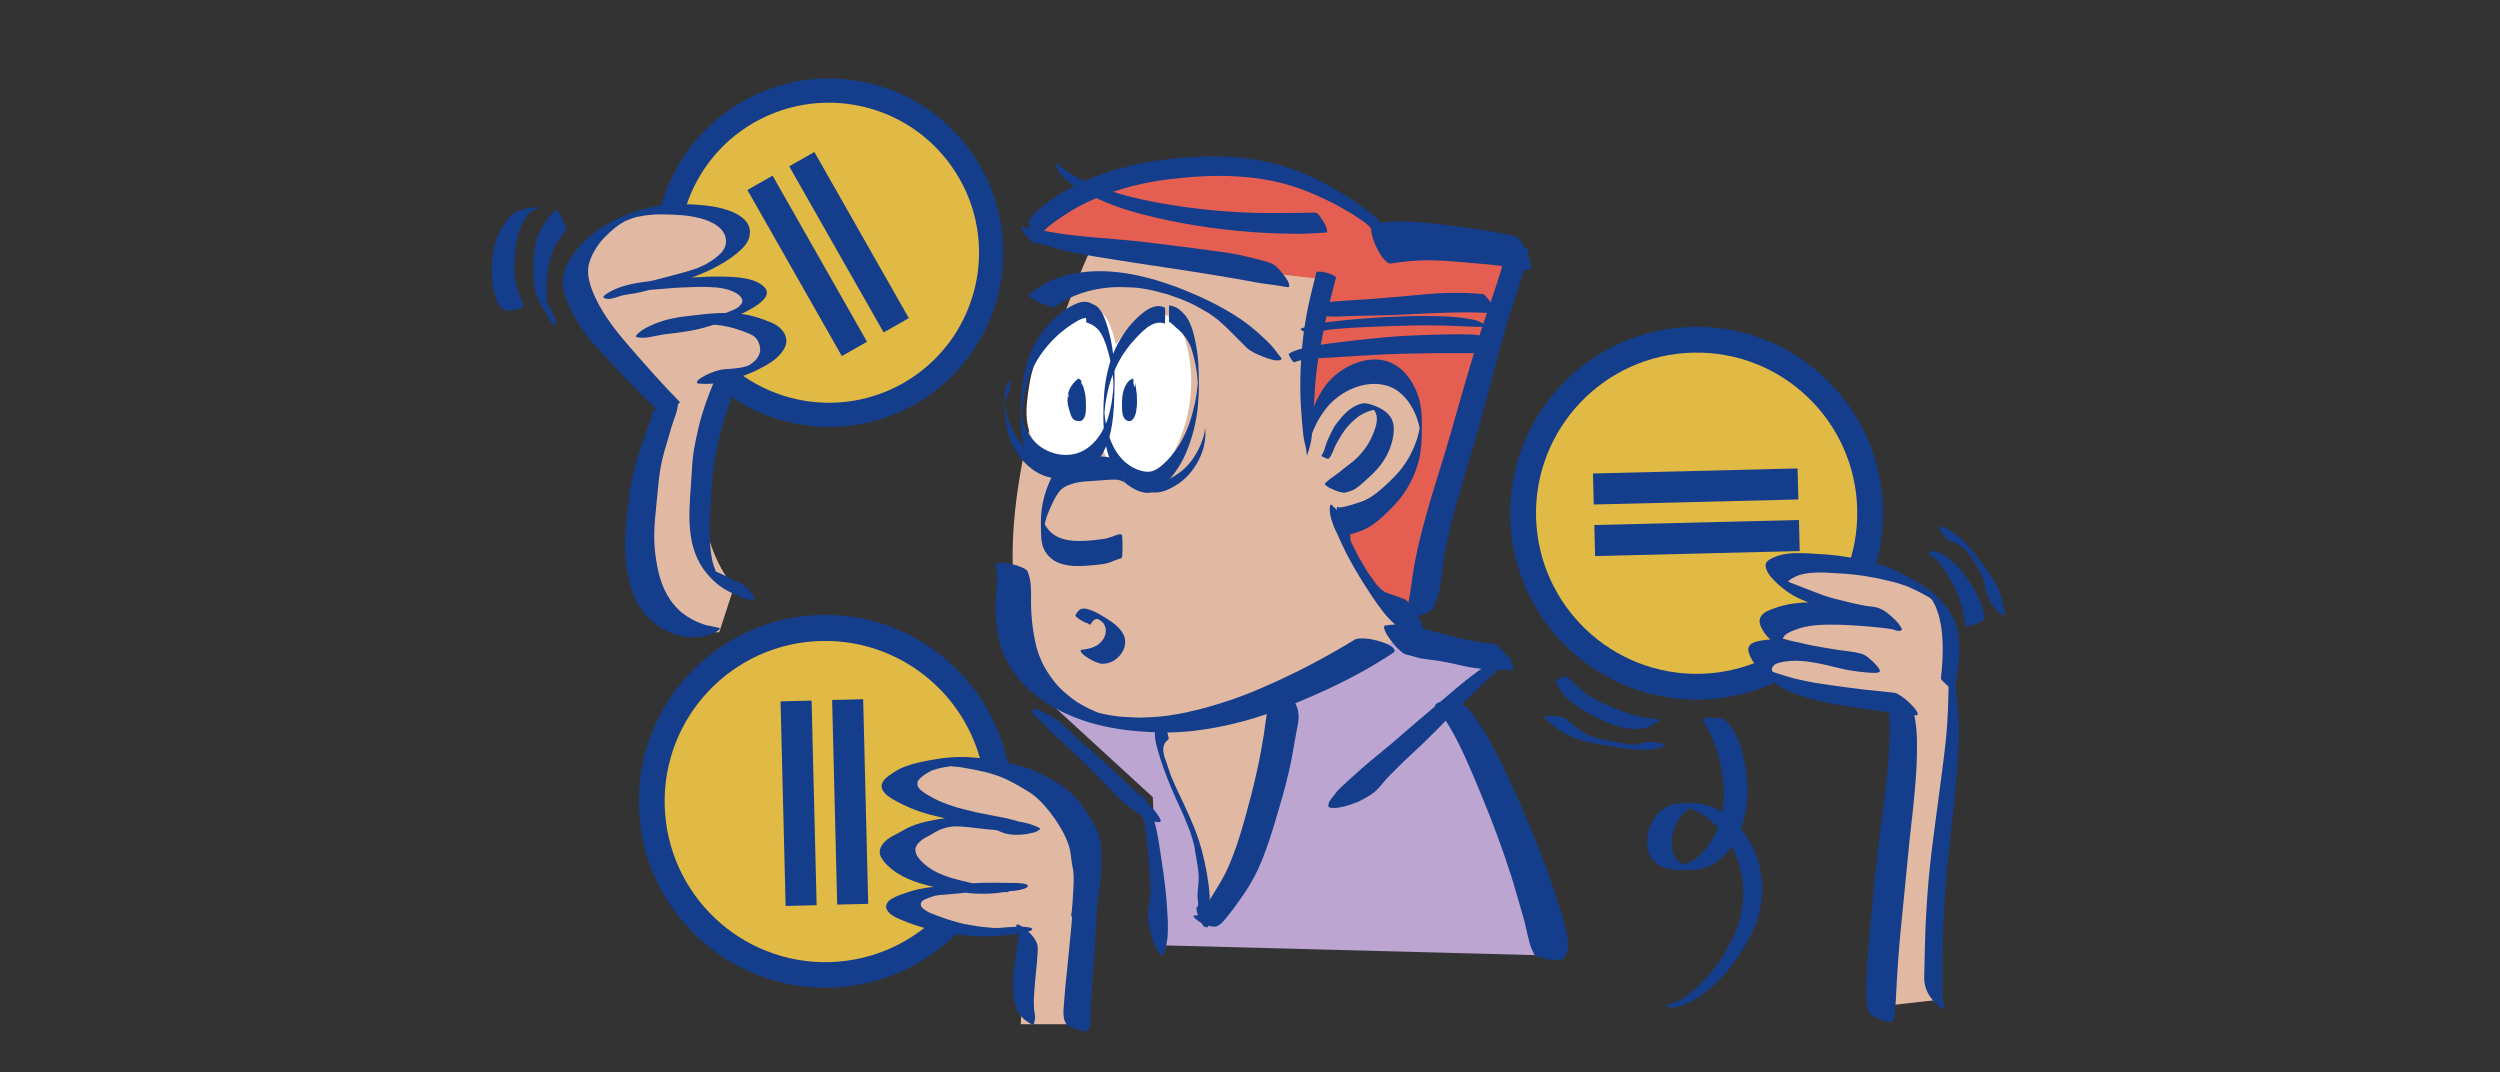 <svg xmlns="http://www.w3.org/2000/svg" xmlns:xlink="http://www.w3.org/1999/xlink" id="Layer_1" x="0px" y="0px" viewBox="0 0 1096 470" style="enable-background:new 0 0 1096 470;" xml:space="preserve"><rect x="0" y="0" width="1096" height="470" fill="#333333" stroke="none"/><style type="text/css">	.st0{fill:#E45F51;}	.st1{fill:#BCA5D0;}	.st2{fill:#E1B9A2;}	.st3{fill:#FFFFFF;}	.st4{fill:#143D8C;}	.st5{fill:#E1B945;}</style><path class="st0" d="M450.5,102.9L579,123.8c0,0-22.9,123.1,43.8,144.4L667.1,111l-61.2-5.3C605.9,105.7,552.9,31.1,450.5,102.9z"></path><polygon class="st1" points="455.9,304.1 505.4,349.5 508.3,414.4 679.3,418.9 636.5,310.1 659.1,287.9 558.8,269.1 "></polygon><path class="st2" d="M612,280.5l-53.1,27.1c5.4,76.2-31.3,94.1-31.3,94.1l-1.7-33.1c-22.2-36.3-15.2-48.5-15.2-48.5 c-127.5-4-33.2-209.4-33.2-209.4l101.4,11.6c0,0-14.9,50.1,9.9,110.9c0,0,12.4,32.7,28.1,37.8L612,280.5z"></path><polygon class="st2" points="824.3,441.2 834.4,301 855.9,298.9 848.9,438.4 "></polygon><polygon class="st2" points="449.7,407.7 447.5,449 472.1,449 472.1,393.6 "></polygon><path class="st2" d="M291.4,174.4c0,0-28.6,103.5,23.9,102.8l6.5-19.9c0,0-29.2-30-4.7-94.6C317,162.7,293,143.6,291.4,174.4z"></path><g>	<path class="st3" d="M482.7,135.8c-3.3-1.9-5.3-1.7-8.5-0.1c-5.9,3-10.4,7.6-14.6,12.8c-4.9,6.1-7.4,13.5-8.5,21.2  c-0.7,4.6-1.4,9.7-0.9,14.4c0.8,7.8,5.5,15.1,13.3,17.6c6.2,2,11.7,1.4,16.8-2.7c8.9-7.3,10.4-20.6,10.5-31.4  c0.1-8.2-1-17.1-4.1-24.8c-1.5-3.8-3.5-6.8-7.9-7"></path></g><g>	<path class="st3" d="M507.5,138.3c-3.1-1.5-6.2,0-8.8,2.1c-5.6,4.4-11.1,12.1-13.7,18.6c-5.3,13.5-6.8,33.6,2.9,45.8  c2.6,3.3,8.9,7.2,13.4,6.4c3.5-0.6,7.5-5,9.4-7.4c4.3-5.2,6.9-11.3,8.8-17.7c3.6-12.3,3.7-25.6-0.1-37.8c-1.6-5.1-5.1-8.8-9.9-11"></path></g><path class="st4" d="M480.2,134c-1.3-0.8-2.7-1.6-4.3-1.7c-1.5-0.1-2.9,0.3-4.2,0.9c-2.9,1.2-5.4,2.9-7.8,5 c-4.7,4.2-8.9,9.3-11.5,15c-2.7,6-3.8,12.5-4.5,19c-0.6,5.5-0.7,11.1-0.3,16.6c0.2,2.9,0.8,5.7,1.9,8.4c2.1,5,6.1,9.1,11.3,10.9 c2.9,1,6,1.5,9,1c3-0.4,5.8-1.9,8.2-3.8c9-7.5,10.2-20.5,10.5-31.4c0.3-8.3,0.2-16.7-1.5-24.9c-0.7-3.3-1.6-6.6-2.9-9.8 c-0.9-2.1-2.1-4.4-4.2-5.5c-1.1-0.5-2.5-0.5-3.6-0.3c-0.3,0-0.2,3.7-0.2,4c0,0.9,0,1.9,0.1,2.8c0,0.2,0,1.1,0.1,1.2 c2.2,0.6,4.3,1.9,5.7,3.8c1.5,2,2.4,4.5,3.2,6.9c0-0.1,0-0.1-0.1-0.2c0.9,2.7,1.6,5.5,2.1,8.3c0.3,1.4,0.5,2.8,0.6,4.3 c0.1,0.6,0.1,1.2,0.2,1.8c0,0.4,0.1,0.8,0.1,1.1c0-0.1,0-0.4,0,0c0,0.2,0,0.5,0,0.7c0,0.2,0,0.4,0,0.6c0,0,0-0.7,0-0.3 c0,0.2,0,0.8,0,0.1c0-0.6,0-0.1,0,0c0-2.3-0.1,1.5,0-0.9c0,0.1,0,0.3,0,0.4c0,0.7,0-0.2,0-0.4c0,0.5,0,1,0,1.5c0-1.2,0-0.1,0,0.1 c0,0.3,0,0.6,0,0.9c0,0.1,0,0.6,0-0.1c0,0.1,0,0.2,0,0.3c0,0.3,0,0.5-0.1,0.8c0,0.6-0.1,1.2-0.2,1.8c-0.1,1-0.2,2.1-0.4,3.2 c-0.4,2.6-1,5.1-1.8,7.6c0-0.1,0-0.1,0.1-0.2c-2.1,6.1-6,12.1-12.1,14.7c-6.3,2.7-14.2,0.8-19.1-3.7c-2.6-2.4-4.5-5.5-5.7-8.9 c0,0.1,0,0.1,0.1,0.2c-0.6-1.7-0.9-3.5-1.1-5.3c-0.1-0.8,0,0.2,0,0.2c0,0.9,0,1.8,0,2.7c0,0.9,0-0.1,0-0.2c0,0.4,0-0.5,0-0.5 c0.1-1.1,0.2-2.3,0.4-3.4c0.6-4.4,1.3-8.8,2.6-13c0,0.1,0,0.1-0.1,0.2c3.6-10.7,11.5-19.8,21.1-25.5c1.3-0.7,2.6-1.5,4.1-1.6 c1.5-0.1,2.9,0.4,4.3,1c0,0,0.1-1.1,0.1-1c0-0.8,0-1.6,0-2.3c0-0.8,0-1.6,0-2.3C480.3,134.8,480.3,134.1,480.2,134L480.2,134z"></path><path class="st4" d="M510.7,134.9c-3.2-1.7-6.5-0.1-9.2,1.9c-2.5,1.9-4.7,4.2-6.7,6.6c-3.7,4.7-6.4,9.9-8.2,15.6 c-1.8,5.9-2.6,11.9-2.8,18c-0.2,7.3-0.2,15,2,22.1c1.6,5.1,4.2,10.2,8.5,13.4c2.3,1.7,4.9,3.1,7.7,3.5c2.7,0.4,5-0.8,7.1-2.5 c4.7-3.8,8.3-9.1,10.7-14.6c2.8-6.5,4.6-13.4,5.3-20.4c0.5-5.1,0.6-10.3,0.4-15.4c-0.1-4-0.4-8-1.2-12c-0.6-3.3-1.4-6.8-2.8-9.8 c-1.2-2.5-3-4.6-5.3-6.2c-1.1-0.7-2.4-1-3.6-1.3c-0.1,0-0.2,3.3-0.1,3.6c0,0.9,0,1.7,0,2.6c0,0.2-0.1,0.9,0.1,1.1 c1.2,0.8,2.2,1.7,3.2,2.7c1,0.8,2,1.7,2.8,2.7c1.7,1.9,2.9,4.1,3.8,6.5c0-0.1,0-0.1-0.1-0.2c1.5,4.6,2.5,9.8,2.8,14.5 c0-0.2,0,0.2,0,0.2c0,0.1,0,0.3,0,0.4c0,0.4,0-0.2,0-0.2c0,0.1,0,0.3,0,0.4c0,0.5,0-0.4,0-0.4c0,0.1,0,0.7,0,0c0-0.3,0-0.6,0-1 c0,0.6,0,0,0-0.2c0,0.2,0,0.4,0,0.6c0,0,0-0.6,0-0.2c0,0.1,0,0.3,0,0.4c0,0,0,0.5,0,0.2c0,0.3-0.1,1.2-0.1,1.7 c-0.2,2.4-0.6,4.9-1.1,7.3c-0.6,2.8-1.3,5.5-2.2,8.2c0-0.1,0-0.1,0.1-0.2c-2.5,7.4-6.4,14.4-12.4,19.5c-1.3,1.1-2.7,2.1-4.4,2.6 c-1.5,0.4-3.2,0.2-4.7-0.2c-3.3-0.9-6.5-2.9-8.7-5.5c-2.6-2.8-4.3-6.4-5.5-10c0,0.1,0,0.1,0.1,0.2c-0.6-2-1.1-4-1.5-6 c-0.2-1-0.3-1.9-0.4-2.9c0-0.5-0.1-1-0.1-1.5c0,0.5,0,0,0-0.2c0-0.1,0-0.5,0,0c0,0.6,0-0.1,0-0.2c0-0.1,0,1,0,0.5c0-0.5,0,0.7,0,0.6 c0-0.2,0-0.6,0,0.1c0,1.2,0-0.6,0,0.4c0,0.7,0,0.2,0,0.1c0,0,0,0.7,0,0.3c0-0.1,0-0.2,0-0.4c0-0.1,0-0.7,0-0.4c0,0.3,0-0.4,0-0.5 c0-0.3,0-0.6,0.1-0.8c0-0.5,0.1-1,0.1-1.4c0.2-2.1,0.6-4.1,1-6.1c0.8-4,2-7.9,3.8-11.6c2-4.3,4.7-8.4,7.9-11.9c1.8-2,3.7-4,5.8-5.6 c2.3-1.7,5-2.8,7.8-1.7c0,0,0.1-3.1,0.1-3.4c0-0.8,0-1.6,0-2.4C510.8,135.8,510.8,135,510.7,134.9L510.7,134.9z"></path><g>	<path class="st4" d="M473.9,168.6c-0.3-0.2-0.6-0.5-1-0.7c-2.1,0.8-4.9,5.4-4.8,7.6c0,0.3,0.9,3.4,1,3.7c0.4,1.5,1,2.7,2.7,3.1  c4.2,1.1,4.3-4.5,3.8-7.1c-0.3-1.6-0.9-5.3-2.7-5.6"></path>	<path class="st4" d="M473.9,166.7c-0.3-0.2-0.7-0.7-1.1-0.7c-0.2,0-0.6,0.3-0.7,0.5c-0.6,0.4-1,0.9-1.5,1.5c-1,1.2-1.8,2.6-2.2,4  c-0.2,0.6-0.3,1.3-0.3,1.9c0,1.2-0.2,2.5,0.1,3.7c0.2,1.1,0.6,2.2,0.9,3.3c0.4,1.2,0.7,2.5,1.9,3.2c1,0.6,2.6,0.8,3.6,0  c0.8-0.7,1.1-1.8,1.3-2.8c0.3-2.1,0.2-4.3,0.1-6.4c-0.1-1.4-0.3-2.7-0.7-4c-0.3-1.2-0.7-3.2-2.3-3c0,0-0.3,3.5,0,3.7  c1,0.6,1.5,1.8,1.9,2.8c0.4,1,0.6,2.1,0.8,3.2c0.1,0.4,0.1,0.8,0.2,1.2c0.1,1.1,0.1-3.3,0-2c0,0.3-0.1,0.5-0.1,0.8  c-0.2,0.9-0.5,1.8-1.2,2.5c-0.8,0.7-1.9,0.7-2.8,0.4c-1.3-0.4-2-1.4-2.4-2.6c-0.3-0.8-0.5-1.7-0.8-2.6c-0.1-0.4-0.2-0.8-0.3-1.2  c-0.3-1.1,1.4-3.6,0,3.2c0-0.1,0-0.2,0.1-0.4c0.1-0.3,0.2-0.7,0.3-1c0.5-1.4,1.3-2.7,2.2-3.8c0.4-0.5,0.9-1,1.4-1.4  c0.2-0.1,0.5-0.4,0.7-0.4c0.3,0,0.8,0.4,1.1,0.6c0,0,0.1-0.6,0-0.6c0-0.4,0-0.9,0-1.3c0-0.4,0-0.9,0-1.3  C474,167.2,474,166.8,473.9,166.7L473.9,166.7z"></path></g><g>	<path class="st4" d="M496.8,168.3c-3.9,0.7-6.3,10.1-3.5,13c1.9,1.9,3.6,0.4,4.4-1.5c1.3-3,0.6-6.5,0.2-9.5"></path>	<path class="st4" d="M496.8,166c-1.7,0.3-2.8,1.9-3.5,3.3c-1,2-1.3,4.2-1.4,6.5c0,1.8-0.1,3.7,0.2,5.4c0.1,0.8,0.4,1.6,0.8,2.2  c0.7,0.9,1.9,1.6,3,1c1.1-0.6,1.7-2,2-3.2c0.3-0.9,0.3-1.9,0.4-2.8c0.1-1.7,0.1-3.4,0-5c-0.1-1.8-0.3-3.6-0.6-5.4  c0-0.3-0.1,0.4-0.1,0.2c0,0.5,0,1,0,1.5c0,1-0.1,2,0.1,3c0.2,1.3,0.4,2.6,0.5,3.9c0,0.1,0,0.3,0,0.4c-0.4-4.3,0.1-3.3,0-2.5  c0,0.3-0.1,0.6-0.1,0.9c-0.1,0.7-0.3,1.4-0.6,2c-0.4,0.8-1,1.8-1.9,2.1c-1,0.4-1.9-0.2-2.5-0.9c-0.4-0.5-0.6-1-0.8-1.6  c-0.1-0.3-0.1-0.6-0.2-1c0-0.1,0-0.2,0-0.1c0.1,0.9,0.1,1.8,0,2.7c0,0.1,0-0.1,0-0.1c0-0.1,0-0.2,0-0.3c0.2-1.6,0.7-3.3,1.5-4.7  c0.7-1.3,1.7-2.6,3.2-2.9c0.2,0,0.1-2.1,0.1-2.3C496.9,168.1,496.9,166,496.8,166L496.8,166z"></path></g><g>	<path class="st2" d="M492.7,207.2c-1.5-1.9-6-1.8-8-1.8c-3.3,0-6.9-0.4-10.2,0c-2.6,0.3-6.4,1.2-8.5,2.6c-2.7,1.9-4.8,7.1-6,9.9  c-1.5,3.3-2.8,8.2-3.2,11.9c-0.4,3.7,1.8,7.5,4.7,9.8c4.1,3.3,11.2,3.3,16.1,2.9c2.5-0.2,4.9-0.4,7.4-0.9c2.3-0.5,4.6-1.9,6.9-2.1"></path>	<path class="st4" d="M492.7,202.9c-1.5-2-4.7-2.2-7-2.5c-1.6-0.2-3.2-0.3-4.8-0.5c-1.9-0.2-3.9-0.6-5.9-0.4c-3,0.2-6.4,0.8-9,2.4  c-2.4,1.5-3.7,4.5-4.8,6.9c-1.3,2.8-2.5,5.6-3.3,8.6c-0.5,1.7-0.8,3.3-1.1,5c-0.6,3.8-0.5,7.7-0.4,11.5c0.1,2.3,0.2,4.5,1.2,6.7  c0.7,1.5,1.7,2.9,3,4c2.2,2,5.1,2.9,8,3.3c3.4,0.5,6.9,0.2,10.4-0.1c2.2-0.2,4.6-0.4,6.8-1c1-0.3,2-0.7,2.9-1.1  c1-0.4,2.1-0.7,3.1-1.1c0.2-0.1,0.2-1.6,0.2-1.5c0.1-1.2,0.1-2.4,0.1-3.6c0-1.2,0-2.4-0.1-3.6c0-0.2,0-1.4-0.2-1.5  c-0.7-0.2-1.2-0.2-1.9,0c-0.7,0.2-1.4,0.5-2.1,0.8c-1.4,0.5-2.7,0.9-4.2,1.1c-2.7,0.4-5.4,0.7-8.1,0.8c-4.4,0.2-9.4,0-13.2-2.5  c-2.3-1.5-4.1-3.9-5.1-6.6c0,0.1,0,0.1,0.1,0.2c-0.2-0.5-0.3-1-0.4-1.5c0-0.1,0-0.2,0-0.2c-0.2-1.7-0.2-0.3,0,4.2  c0.2,1.5,0.2,3,0,4.5c0-0.1,0-0.2,0-0.2c0.1-0.9,0.3-1.9,0.5-2.8c0.4-1.9,0.9-3.8,1.5-5.7c0,0.1,0,0.1-0.1,0.2c0.9-2.5,2-5,3.2-7.4  c1.2-2.3,2.6-4.7,4.9-5.9c2.5-1.4,5.6-2,8.4-2.3c3.4-0.3,6.7-0.4,10.1-0.7c1.3-0.1,2.6-0.2,3.9-0.1c1.2,0.1,2.5,0.3,3.3,1.2  c0,0,0.1-1.5,0.1-1.3c0-1,0.1-2,0.1-3.1c0-1,0-2-0.1-3.1C492.8,203.8,492.9,203.1,492.7,202.9L492.7,202.9z"></path></g><g>	<path class="st2" d="M572.8,194.6c1.3-3.3,1.3-7,2.6-10.3c1.8-4.6,4.5-9.6,8-13.1c6.9-6.9,18.7-11.5,27.9-6.4  c6.9,3.8,11.6,13.9,11.7,21.4c0.3,10.8-5,22.1-12.6,29.6c-4.2,4.1-9,8.8-14.7,10.5c-2.1,0.6-7.7,2.9-9.5,0.5"></path>	<path class="st4" d="M572.8,199.5c1.2-2.9,1.3-6.1,2.3-9.1c0,0.1,0,0.1-0.1,0.2c1.5-4.3,4-8.7,6.9-12.2c2.7-3.2,6.2-5.8,10-7.6  c7.4-3.5,16.6-3.8,22.8,2.2c3.3,3.1,5.5,7.2,6.9,11.5c0-0.1,0-0.1-0.1-0.2c0.4,1.3,0.8,2.7,1,4c0.1,0.4,0.1,0.7,0.2,1.1  c0,0.1,0,0.3,0.1,0.4c0,0.2,0-0.3,0,0.2c0,0.1,0,0.8,0,0.2c0-0.3,0-0.3,0-0.1c0,0.4,0,0.1,0-0.8c0-1.4,0-2.7,0-4.1  c0-0.2,0-0.4,0-0.7c0,0.3,0,0.3,0,0.1c0-0.5,0,0.1,0,0.2c0,0.2,0,0.4-0.1,0.6c0,0.3,0,0.4-0.1,0.8c-0.1,0.8-0.2,1.6-0.4,2.4  c-0.3,1.6-0.7,3.2-1.3,4.7c0-0.1,0-0.1,0.1-0.2c-2.2,6.6-6,12.5-11.1,17.3c-2.5,2.4-5,4.8-7.9,6.8c-1.4,1-2.9,1.8-4.5,2.5  c-1.2,0.5-2.4,0.8-3.6,1.2c-1.4,0.4-2.9,0.9-4.3,1.2c-1,0.2-2.5,0.6-3.4,0.1c-0.1,0-0.2,1.7-0.2,1.5c-0.1,1.2-0.1,2.4-0.1,3.5  c0,1.2,0,2.4,0.1,3.5c0,0.4,0,1.1,0.2,1.5c1.9,3.9,6.7,1.8,9.7,0.8c5-1.6,9-5.2,12.7-8.8c3.7-3.6,6.9-7.4,9.3-11.9  c2.5-4.5,4.2-9.5,4.9-14.6c0.6-4.7,0.6-9.4,0.5-14.1c-0.1-2.7-0.3-5.4-1-8c-1.1-4.3-3.2-8.5-6.1-11.8c-3-3.4-6.9-5.6-11.4-6.1  c-4.7-0.5-9.5,0.8-13.6,2.9c-4.3,2.2-8.1,5.4-10.8,9.4c-1.6,2.3-2.8,4.7-4,7.3c-1.2,2.6-1.9,5.2-2.4,8c-0.3,1.4-0.5,2.8-0.9,4.2  c0-0.1,0-0.1,0.1-0.2c-0.1,0.3-0.2,0.6-0.3,0.8c-0.2,0.4-0.1,1-0.1,1.4c-0.1,1.1-0.1,2.3-0.1,3.4c0,1.1,0,2.3,0.1,3.4  C572.7,198.4,572.9,199.2,572.8,199.5L572.8,199.5z"></path></g><path class="st4" d="M573.4,199.4c-0.2-0.6,0.1-1.2,0.3-1.8c0.2-0.6,0.3-1.2,0.5-1.8c0.3-1.3,0.7-2.6,0.8-3.9 c0.3-2.6,0.4-5.2,0.6-7.8c0.4-5.2,0.6-10.5,1-15.7c0.8-10.2,2.9-20.1,5-30c1.2-5.6,2.6-11.2,4.1-16.7c0.1-0.4-0.9-0.9-1.1-1 c-0.9-0.5-2-0.8-3-1.1c-1-0.3-2.1-0.5-3.1-0.5c-0.3,0-1.3-0.1-1.4,0.3c-1.3,5-2.5,9.9-3.6,15c-1.1,5.1-1.8,10.2-2.4,15.3 c-1.1,10.3-1.4,20.8-0.6,31.2c0.2,3,0.5,6.1,0.8,9.1c0.1,1.6,0.5,3.1,0.8,4.7c0.2,0.8,0.4,1.6,0.6,2.4c0.2,0.7,0.6,1.7,0.4,2.3 C573,199.4,573.4,199.4,573.4,199.4L573.4,199.4z"></path><path class="st4" d="M455.4,104.1c1.2-2.1,3-3.7,4.8-5.2c1.8-1.5,3.7-2.8,5.7-4.1c4.5-3.1,9.4-5.7,14.4-7.8 c10.4-4.4,21.6-7.2,32.8-8.5c7-0.8,14.1-1.4,21.2-1.4c-0.1,0-0.2,0-0.3,0c10.7,0,21.4,1.1,31.6,4.2c5.1,1.5,10,3.6,14.8,5.8 c4.5,2.1,8.6,4.4,12.7,6.9c4.8,3,9.4,6.4,13.7,10c0.4,0.3,0.9,0.6,1.1,0c0.2-0.7-0.4-2-0.6-2.6c-1-2.3-2.4-4.6-4.3-6.2 c-8.4-7-17.7-12.8-27.6-17.4c-5.2-2.4-10.5-4.5-16-5.9c-5.6-1.5-11.3-2.4-17-2.9c-11.6-1-23.4-0.2-34.9,1.4 c-10.4,1.5-20.6,4.1-30.3,8.2c-4.8,2.1-9.5,4.5-13.9,7.4c-3.7,2.4-7.4,5-10.4,8.3c-0.7,0.8-1.3,1.6-1.8,2.5 c-0.2,0.4-0.1,0.9,0.1,1.4c0.3,0.9,0.8,1.9,1.3,2.7c0.5,0.8,1.1,1.7,1.8,2.4C454.4,103.5,455.2,104.4,455.4,104.1L455.4,104.1z"></path><path class="st4" d="M659.7,112.5c-2.4,9.8-6.1,19.2-9.2,28.8c-3.2,9.6-6.1,19.3-8.9,29c-2.8,9.6-5.4,19.2-8.3,28.8 c-2.9,9.5-6,19-8.6,28.7c-1.5,5.3-2.8,10.7-3.9,16.1c-0.6,2.8-1.1,5.6-1.5,8.4c-0.4,2.8-0.7,5.6-1.2,8.4c0-0.2,0.1-0.4,0.1-0.5 c-0.2,0.9-0.3,1.8-0.5,2.7c0-0.2,0.1-0.4,0.1-0.5c-0.2,1.3-0.5,2.5-0.8,3.8c-0.3,1.3-0.2,2.5,0.2,3.8c0.2,0.6,1.6,0.4,1.9,0.4 c1.1-0.1,2.2-0.3,3.3-0.6c1.2-0.3,2.4-0.7,3.5-1.3c0.7-0.4,2-0.8,2.3-1.6c0.4-1,0.9-2,1.3-3c0.4-0.9,0.6-1.8,0.9-2.7 c0.6-2,1-4,1.3-6.1c0.6-3.9,1-7.9,1.6-11.8c0,0.2-0.1,0.4-0.1,0.5c3.1-17.7,8.9-34.8,13.9-52.1c5-17.5,9.1-35.2,14.4-52.6 c3-9.7,6.5-19.3,8.7-29.2c0.1-0.6-0.2-0.7-0.8-0.8c-1-0.1-2.4,0.2-3.4,0.4c-1.4,0.4-2.8,0.8-4,1.4c-0.3,0.2-0.7,0.4-1,0.5 C660.4,111.8,660,112.1,659.7,112.5L659.7,112.5z"></path><path class="st4" d="M583.1,221.8c-0.4,2.4,0.2,5,1,7.2c0.4,1.2,0.9,2.5,1.5,3.7c0.5,1.1,1,2.1,1.5,3.2c0.1,0.2,0.2,0.5,0.3,0.7 c0.5,1.1-1-2.1-0.5-1c2.2,4.8,4.5,9.5,7.2,14c2.3,4,4.8,7.9,7.3,11.7c2.9,4.3,5.9,8.6,9.7,12c2,1.9,4.1,3.8,6.9,4.4 c1.9,0.4,3.7,0,5.6-0.4c0.8-0.2-0.1-2.8-0.1-2.9c-0.5-1.6-1.3-3.1-2.1-4.5c-0.9-1.6-1.9-3.2-3-4.6c-0.8-1-1.8-2.4-3.1-2.8 c-1.4-0.5-2.8-1-4.2-1.5c-1.3-0.4-2.5-0.8-3.7-1.4c0.3,0.2,0.7,0.4,1,0.6c-0.6-0.3-1.1-0.6-1.7-0.9c0.3,0.2,0.7,0.4,1,0.6 c-0.5-0.3-1-0.7-1.5-1c-0.3-0.2-0.6-0.4-0.8-0.7c-0.2-0.2-0.6-0.5,0.2,0.2c0.9,0.8,0.2,0.2,0,0c-0.5-0.4-0.9-0.9-1.3-1.3 c-0.1-0.1-0.2-0.3-0.4-0.4c-0.1-0.1,1.5,1.8,0.8,0.9c-0.2-0.3-0.5-0.6-0.7-0.8c-0.2-0.2-0.4-0.5-0.6-0.7c-0.6-0.8,1.5,2,0.9,1.2 c-0.1-0.1-0.2-0.2-0.3-0.3c-0.5-0.6-0.9-1.3-1.4-1.9c-0.8-1.2-1.6-2.3-2.5-3.5c-0.4-0.5-0.7-1.1-1.1-1.7c-0.2-0.3-0.4-0.6-0.6-1 c-0.2-0.4,1.5,2.4,1,1.5c-0.1-0.2-0.3-0.4-0.4-0.6c-0.8-1.2-1.5-2.4-2.2-3.7c-0.3-0.6-0.7-1.2-1-1.7c-0.6-1.1,0.9,1.6,0.8,1.4 c-0.1-0.2-0.2-0.3-0.3-0.5c-0.2-0.3-0.4-0.7-0.6-1c-0.7-1.3-1.3-2.6-2-3.9c-0.3-0.7-0.7-1.4-1-2c-0.2-0.3-0.3-0.6-0.5-1 c-0.1-0.2-0.2-0.3-0.2-0.5c-0.4-0.7,1,2.2,0.5,1c-0.1-0.3-0.2-0.8-0.4-1c0,0,0.7,1.8,0.3,0.9c-0.1-0.2-0.1-0.4-0.2-0.5 c0-0.1-0.1-0.4-0.2-0.5c0,0.3,0.3,1.4,0.1,0.5c-0.1-0.4-0.1-0.8-0.1-1.2c0,0.3,0,0.7,0,1c0-0.5,0-0.9,0-1.3c0.1-1.3-0.5-2.9-1-4 c-0.8-2-2-4-3.2-5.8c-1-1.4-2-3-3.4-4C584.3,221.5,583.2,220.7,583.1,221.8L583.1,221.8z"></path><path class="st4" d="M574.6,146.5c4.4-1.6,9.1-2.2,13.7-2.5c4.9-0.4,9.9-0.6,14.8-0.8c9.8-0.4,19.5-0.7,29.3-0.5 c2.8,0.1,5.5,0.2,8.3,0.3c1.3,0.1,2.7,0.1,4,0.2c2.2,0.1,4.3,0.1,6.4,0.1c1.3,0-0.3-1.1-0.7-1.3c-1.3-0.8-2.7-1.5-4.2-1.8 c-2.8-0.5-5.7-1-8.5-1.2c-2.5-0.2-5-0.3-7.5-0.4c-5-0.1-10-0.1-15.1,0.1c-9.8,0.3-19.6,1-29.4,2.1c-5.2,0.6-10.5,1.2-15.4,3.3 c-0.6,0.2,1.1,1.2,1.3,1.3c0.6,0.3,1.1,0.6,1.7,0.8C573.8,146.3,574.3,146.6,574.6,146.5L574.6,146.5z"></path><path class="st4" d="M567.5,158.8c3-1.2,6.3-1.5,9.5-1.7c3.5-0.2,6.9-0.4,10.4-0.6c6.9-0.4,13.8-0.9,20.7-1.2c4-0.2,8-0.2,12-0.3 c-0.1,0-0.2,0-0.3,0c6.1-0.2,12.3-0.2,18.4-0.2c3,0,6.1,0.1,9.1,0c1.5-0.1,3.2,0.1,4.7-0.2c1.4-0.3,2.8-0.6,4.2-1 c0.6-0.1-1-2.8-1-2.9c-0.4-0.6-0.8-1.3-1.3-1.8c-0.3-0.3-0.7-1-1.2-1.1c-1.7-0.3-3.3-0.6-5-0.9c-1.5-0.3-3-0.2-4.5-0.3 c-2.9-0.1-5.8,0-8.8,0c-5.9,0.1-11.7,0.3-17.6,0.6c-11.4,0.6-22.8,2-34.1,3.4c-3.1,0.4-6.2,0.9-9.3,1.6c-2.9,0.6-5.8,1.3-8.4,2.9 C564.7,155.4,566.8,159.1,567.5,158.8L567.5,158.8z"></path><path class="st4" d="M462.7,134.3c0.3-0.2,0.7-0.5,1-0.7c-0.1,0.1-0.2,0.2-0.3,0.3c6.5-4.6,14.3-7,22.2-7.8c-0.3,0-0.6,0.1-0.8,0.1 c2.5-0.3,5-0.4,7.6-0.3c1.2,0,2.4,0.1,3.6,0.1c0.6,0,1.2,0.1,1.7,0.1c1.1,0.1-1-0.1-0.2,0c0.4,0,0.7,0.1,1.1,0.1 c1.2,0.1,2.3,0.3,3.5,0.5c0.6,0.1,1.1,0.2,1.7,0.3c0.3,0.1,0.6,0.1,0.9,0.2c0.2,0-1.7-0.4-1.1-0.2c0.2,0,0.4,0.1,0.6,0.1 c1.4,0.3,2.8,0.6,4.1,1c0.7,0.2,1.3,0.4,2,0.5c0.3,0.1,0.7,0.2,1,0.3c0.1,0,0.3,0.1,0.4,0.1c-1.4-0.4-1.9-0.6-1.3-0.4 c0.1,0,0.2,0.1,0.3,0.1c1.4,0.4,2.8,0.9,4.1,1.4c0.6,0.2,1.3,0.5,1.9,0.7c1.5,0.6-2.1-0.8-0.9-0.4c0.4,0.1,0.7,0.3,1.1,0.4 c1.3,0.5,2.7,1.1,4,1.7c0.2,0.1,0.4,0.2,0.5,0.2c0.3,0.1-2.3-1-1.5-0.7c0.3,0.1,0.6,0.3,0.9,0.4c0.7,0.3,1.4,0.7,2.1,1 c0.6,0.3,1.2,0.6,1.8,0.9c0.3,0.2,0.6,0.3,0.9,0.5c1.4,0.7-2-1.1-0.6-0.3c1.3,0.7,2.5,1.4,3.7,2.1c0.6,0.3,1.1,0.7,1.7,1 c1.2,0.8-1.4-0.9-0.5-0.3c0.3,0.2,0.7,0.5,1,0.7c1.1,0.7,2.1,1.5,3.1,2.3c0.3,0.2,0.6,0.4,0.8,0.7c0.7,0.6-0.6-0.5-0.6-0.5 c0.2,0.1,0.3,0.3,0.5,0.4c0.6,0.5,1.1,1,1.7,1.5c1.1,1,2.1,2,3.1,3c2.2,2.3,4.6,4.5,6.8,6.8c1.2,1.2,2.9,2.2,4.4,2.9 c1.7,0.8,3.5,1.5,5.3,2.1c1.3,0.4,2.8,0.9,4.2,0.8c0.5,0,2.2-0.2,1.4-1.2c-0.4-0.5-0.7-0.9-1.1-1.4c0.2,0.3,0.4,0.5,0.6,0.8 c-1.3-1.6-2.5-3.4-3.9-4.9c-1.2-1.3-2.6-2.6-3.9-3.8c-3-2.8-6.3-5.5-9.7-7.8c-8.7-5.8-18.2-10.2-27.9-13.9 c-14.3-5.3-30.1-8.8-45.3-5.8c-7.1,1.4-13.9,4.4-19.4,9.3c-0.8,0.7,4.9,3.5,5.3,3.7c1.4,0.6,2.8,1.1,4.3,1.3 C461.3,134.6,462.1,134.7,462.7,134.3L462.7,134.3z"></path><g>	<path class="st4" d="M325.7,44.4c36.7-20.9,83.3-8,104.2,28.6c20.8,36.7,8,83.3-28.7,104.2c-36.7,20.8-83.3,8-104.1-28.7  C276.2,111.9,289,65.2,325.7,44.4z"></path>	<path class="st5" d="M306.2,143.3c18,31.6,58.1,42.6,89.7,24.7c31.6-18,42.7-58.2,24.7-89.7c-18-31.6-58.1-42.6-89.8-24.7  C299.3,71.5,288.2,111.7,306.2,143.3z"></path>			<rect x="366" y="64.2" transform="matrix(0.869 -0.494 0.494 0.869 -3.779 197.929)" class="st4" width="12.7" height="83.8"></rect>			<rect x="347.7" y="74.6" transform="matrix(0.869 -0.494 0.494 0.869 -11.339 190.217)" class="st4" width="12.7" height="83.8"></rect></g><g>	<path class="st4" d="M359.8,269.6c45.1-1.1,82.6,34.6,83.7,79.7c1.1,45.1-34.6,82.6-79.7,83.7c-45.1,1.1-82.6-34.6-83.7-79.7  C279,308.2,314.7,270.7,359.8,269.6z"></path>	<path class="st5" d="M291.4,353.1c1,38.9,33.3,69.6,72.1,68.7c38.9-1,69.6-33.3,68.7-72.1c-1-38.9-33.3-69.6-72.1-68.7  C321.2,281.9,290.4,314.2,291.4,353.1z"></path>			<rect x="365.8" y="306.6" transform="matrix(1 -2.463930e-02 2.463930e-02 1 -8.546 9.288)" class="st4" width="13.6" height="89.7"></rect>			<rect x="343.2" y="307.2" transform="matrix(1 -2.463930e-02 2.463930e-02 1 -8.567 8.731)" class="st4" width="13.6" height="89.7"></rect></g><g>	<path class="st4" d="M825.5,223c1.1,45.1-34.6,82.6-79.7,83.7c-45.1,1.1-82.6-34.6-83.7-79.7c-1.1-45.1,34.6-82.6,79.7-83.7  C786.9,142.2,824.4,177.9,825.5,223z"></path>	<path class="st5" d="M742.1,154.6c-38.9,1-69.6,33.3-68.7,72.1c1,38.9,33.3,69.6,72.1,68.7c38.9-1,69.6-33.3,68.7-72.1  C813.3,184.4,781,153.6,742.1,154.6z"></path>			<rect x="698.9" y="229" transform="matrix(1 -2.463930e-02 2.463930e-02 1 -5.585 18.396)" class="st4" width="89.7" height="13.6"></rect>			<rect x="698.3" y="206.4" transform="matrix(1 -2.463930e-02 2.463930e-02 1 -5.028 18.376)" class="st4" width="89.7" height="13.6"></rect></g><g>	<path class="st2" d="M293.5,178.1c-8.8-8.7-17.2-18-25.5-27.2c-6.6-7.3-13.7-17.7-15.4-27.6c-1.2-6.6,3.4-13.6,7.8-18.1  c9.2-9.7,21.8-13.9,34.9-13.7c7.8,0.2,17,0.6,23.8,4.7c5.1,3.1,6.5,8.6,2.2,13.1c-8.9,9.4-24.4,12.6-36.5,15.8  c-3.3,0.9-6.8,1.1-10.1,2c-1.4,0.4-2.9,1.5-4.4,0.7c1.1-0.8,2.6-1,3.9-1.3c3.8-0.8,7.6-1.2,11.5-1.5c8-0.6,15.9-1.6,23.9-1.6  c6,0,14.7-0.2,19.7,3.8c8.3,6.6-17.5,13.9-20.5,14.5c-5,1-10.3,1.6-15.4,2.3c-2.8,0.4-5.8,1.6-8.7,0.9c2.3-2.9,10.8-3.8,14-4.2  c6.3-0.7,12.6-1.4,18.9-1c5.1,0.3,9.3,1.6,14,3.4c2.2,0.8,4.3,1.7,5.7,3.7c5.4,7.4-4.2,13.2-10,15.4c-5.2,2-9.7,2.6-15.2,2.6"></path>	<path class="st4" d="M298,176.2c-7.2-7.3-14-15-20.8-22.8c-6.1-7-12.1-14.2-16.1-22.7c-2-4.3-3.9-9.3-3.1-14.1c0,0.1,0,0.3-0.1,0.4  c0.5-2.6,1.5-5,2.8-7.2c0.7-1.1,1.4-2.2,2.2-3.3c0.2-0.2,0.4-0.5,0.6-0.7c0.1-0.1,0.2-0.3,0.3-0.4c0,0,0.3-0.3,0.1-0.1  c0.2-0.2,0.8-0.9,1.1-1.2c0.9-0.9,1.8-1.8,2.8-2.7c0.4-0.4,0.9-0.8,1.4-1.2c0.1-0.1,0.8-0.7,0.4-0.3c-0.4,0.3,0,0,0.1-0.1  c0.1-0.1,0.3-0.2,0.4-0.3c0.5-0.4,1-0.7,1.5-1.1c0.2-0.2,0.5-0.3,0.7-0.5c0.9-0.5-0.8,0.5,0.1,0c0.5-0.3,1-0.6,1.5-0.9  c0.1-0.1,0.3-0.2,0.4-0.2c0.5-0.3-0.8,0.4-0.7,0.3c0.3-0.2,0.6-0.3,0.9-0.4c0.3-0.1,0.6-0.3,0.9-0.4c0.1-0.1-1.4,0.6-0.8,0.4  c0.2-0.1,0.3-0.1,0.5-0.2c0.3-0.1,0.5-0.2,0.8-0.3c0.1,0,0.2-0.1,0.3-0.1c0.9-0.4-0.5,0.2-0.6,0.2c0.2,0,0.6-0.2,0.8-0.3  c0.3-0.1,0.5-0.2,0.8-0.3c0.2-0.1,0.3-0.1,0.5-0.2c0.1,0-1.3,0.4-0.7,0.2c0.4-0.1,0.7-0.2,1.1-0.3c0.5-0.1,1.1-0.4,1.7-0.4  c0.1,0-1,0.2-0.5,0.1c0.2,0,0.3-0.1,0.5-0.1c0.3-0.1,0.7-0.1,1-0.2c0.6-0.1,1.2-0.2,1.7-0.3c0.3,0,0.6-0.1,0.9-0.1  c0.2,0,0.3,0,0.5-0.1c0.5-0.1,0,0-0.2,0c1.2,0,2.5-0.2,3.8-0.3c1.3,0,2.6,0,3.8,0c1.2,0,2.5,0.1,3.7,0.1c0.6,0,1.2,0.1,1.8,0.1  c0.3,0,0.6,0,0.9,0.1c0.2,0,0.4,0,0.5,0c0.1,0,0.2,0,0.3,0c-0.2,0-0.2,0,0,0c5.6,0.5,11.8,1.6,16.4,5c-0.1-0.1-0.2-0.2-0.3-0.2  c2.5,1.9,4.1,4.6,3.6,7.8c0-0.1,0-0.3,0.1-0.4c-0.1,0.8-0.4,1.5-0.7,2.2c-0.2,0.4-0.5,0.8-0.7,1.2c-0.1,0.2-0.3,0.4-0.4,0.6  c0.3-0.3-0.2,0.2-0.2,0.2c-0.6,0.6-1.2,1.2-1.8,1.7c-0.3,0.3-0.7,0.6-1.1,0.9c-0.6,0.5,0.7-0.5,0,0c-0.2,0.1-0.4,0.3-0.6,0.4  c-0.7,0.5-1.4,1-2.1,1.4c1.4-0.9-0.1,0-0.4,0.2c-0.4,0.2-0.8,0.5-1.2,0.7c-0.9,0.5,1.3-0.6,0.4-0.2c-0.2,0.1-0.4,0.2-0.6,0.3  c-0.4,0.2-0.7,0.3-1.1,0.5c-0.2,0.1-0.4,0.2-0.7,0.3c1.9-0.9,1-0.4,0.5-0.2c-0.4,0.2-0.9,0.4-1.3,0.6c-0.4,0.2-0.9,0.4-1.4,0.5  c-0.9,0.4,1.3-0.5,0.7-0.2c-0.2,0.1-0.4,0.1-0.6,0.2c-0.9,0.3-1.8,0.6-2.8,0.9c-0.5,0.2-0.9,0.3-1.4,0.4c-0.2,0.1-1,0.3,0,0  c1-0.3,0.2-0.1,0,0c-0.9,0.3-1.9,0.5-2.8,0.8c-3.4,1-6.9,1.8-10.3,2.7c-0.2,0.1-0.4,0.1-0.6,0.2c-0.2,0.1-0.4,0.1-0.6,0.1  c0.7-0.1,0.8-0.2,0.5-0.1c-0.6,0.1-1.3,0.3-1.9,0.4c-1.3,0.2-2.6,0.4-3.9,0.6c-1.9,0.3-3.9,0.8-5.7,1.4c-0.9,0.3-1.8,0.6-2.7,1  c1.1-0.5,2.1-0.7,3.3-0.9c-0.3,0-0.3,0-0.1,0c-0.2,0-0.3-0.1-0.5-0.2c-0.3,0.6-0.6,1.2-0.9,1.8c-1.5,1-3.2,1.7-4.9,2.1  c0.3-0.1,0.8-0.1-0.5,0.1c0.4-0.1,0.8-0.2,1.2-0.2c1.1-0.2,2.2-0.5,3.3-0.6c1-0.2,2-0.3,2.9-0.4c0.2,0,0.9-0.1,0.1,0  c0.3,0,0.5-0.1,0.8-0.1c0.6-0.1,1.1-0.1,1.7-0.2c4.3-0.4,8.6-0.8,12.9-1.1c4.3-0.4,8.6-0.6,13-0.7c1.4,0,2.9,0,4.3,0  c0.8,0,1.6,0,2.3,0.1c0.4,0,0.8,0,1.2,0.1c0.2,0,0.4,0,0.6,0c0.2,0,0.2,0-0.1,0c0.2,0,0.3,0,0.5,0c3.5,0.4,7,1.1,9.9,3.2  c-0.1-0.1-0.2-0.2-0.3-0.2c1.2,0.9,2.2,2,1.9,3.5c0-0.1,0-0.3,0.1-0.4c-0.1,0.4-0.2,0.8-0.5,1.1c-0.1,0.2-0.2,0.3-0.4,0.5  c-0.1,0.1-0.3,0.4,0,0c0.3-0.4,0,0-0.1,0.1c-0.2,0.2-0.3,0.3-0.5,0.5c-0.1,0.1-0.2,0.2-0.3,0.3c-0.5,0.4,0.8-0.6,0.3-0.2  c-0.2,0.2-0.4,0.3-0.7,0.5c-0.1,0.1-0.2,0.1-0.3,0.2c-0.1,0-0.2,0.1-0.2,0.1c-0.5,0.3,0.7-0.4,0.7-0.4c-0.3,0.1-0.5,0.3-0.8,0.5  c-0.5,0.3-1.8,0.9,0.1-0.1c-0.6,0.3-1.2,0.6-1.8,0.9c-0.2,0.1-0.3,0.1-0.5,0.2c0.1,0,1.7-0.7,0.9-0.4c-0.3,0.1-0.7,0.3-1,0.4  c-0.7,0.3-1.4,0.5-2,0.8c-0.3,0.1,1.7-0.6,1.1-0.4c-0.1,0-0.2,0.1-0.3,0.1c-0.1,0.1-0.3,0.1-0.4,0.2c-0.4,0.1-0.7,0.3-1.1,0.4  c-0.6,0.2-1.2,0.4-1.8,0.6c-0.3,0.1-0.6,0.2-0.8,0.3c-0.1,0-0.3,0.1-0.4,0.1c-0.8,0.2,1.4-0.4,0.8-0.2c-0.5,0.2-1,0.3-1.6,0.5  c-0.7,0.2-1.5,0.4-2.2,0.6c-0.8,0.2,1-0.2,0.8-0.2c-0.4,0.1-0.9,0.2-1.3,0.3c-1.4,0.3-2.8,0.5-4.2,0.7c-3.1,0.4-6.1,0.8-9.2,1.2  c-1.5,0.2-2.9,0.5-4.3,0.8c-0.4,0.1-0.7,0.1-1.1,0.2c-0.1,0-0.3,0-0.4,0.1c-0.5,0.1,0.9,0,0,0c-0.3,0-0.6,0-1,0  c-0.5,0,0.3,0.1-0.1,0c-0.2,0-0.5-0.1-0.7-0.1c0.1,0.2,0.2,0.5,0.3,0.7c-0.6,0.8,0,0.1,0.1,0c-0.5,0.7-0.8,0.6-0.4,0.3  c0.5-0.3-1.3,0.8-0.6,0.4c1-0.6-1.5,0.8-0.5,0.2c0.2-0.1-1.8,0.8-1,0.5c1-0.4-0.8,0.3-0.9,0.3c0.3-0.1,0.6-0.2,0.9-0.3  c-0.4,0.1-0.7,0.2-1.1,0.3c0.1,0,0.2-0.1,0.3-0.1c0.2,0,0.3-0.1,0.5-0.1c0.3-0.1,0.6-0.1,0.9-0.2c0.4-0.1,1-0.2-0.6,0.1  c0.2,0,0.4-0.1,0.6-0.1c2.4-0.5,4.8-0.8,7.2-1c0.5-0.1,1.1-0.1,1.6-0.2c0.2,0,0.4,0,0.6-0.1c1.1-0.1-0.8,0.1,0.3,0  c1.1-0.1,2.1-0.2,3.2-0.3c2.1-0.2,4.2-0.3,6.4-0.4c4.1-0.1,7.6,0.1,11.5,1c2,0.5,4,1.1,5.9,1.8c1.8,0.7,3.7,1.3,5.3,2.4  c-0.1-0.1-0.2-0.2-0.3-0.2c2,1.5,3.1,4.3,2.8,6.8c0-0.1,0-0.3,0.1-0.4c-0.1,0.8-0.4,1.5-0.7,2.2c-0.2,0.3-0.4,0.7-0.6,1  c-0.1,0.2-0.2,0.3-0.3,0.5c-0.3,0.4,0.4-0.4-0.1,0.1c-0.3,0.3-0.6,0.6-0.9,0.9c-0.1,0.1-0.3,0.3-0.5,0.4c-0.1,0.1-0.8,0.7-0.2,0.2  c0.6-0.5,0,0-0.2,0.1c-0.2,0.1-0.3,0.2-0.5,0.4c-0.2,0.1-0.4,0.3-0.6,0.4c-0.6,0.4,1.2-0.8,0.4-0.2c-0.4,0.2-0.7,0.4-1.1,0.6  c-0.9,0.5,1.1-0.6,0.7-0.4c-0.2,0.1-0.4,0.2-0.6,0.3c-0.2,0.1-0.4,0.2-0.6,0.3c-0.4,0.2,2-0.9,1-0.4c-0.4,0.2-0.7,0.3-1.1,0.4  c-0.9,0.3,2-0.7,1.1-0.4c-0.3,0.1-0.6,0.2-0.8,0.3c-0.3,0.1-0.6,0.2-1,0.3c-0.7,0.2,1.2-0.3,1-0.3c-0.2,0-0.4,0.1-0.5,0.2  c-0.5,0.1-1.1,0.3-1.6,0.4c-0.9,0.2,1.4-0.3,0.4-0.1c-0.3,0.1-0.6,0.1-0.9,0.2c-0.6,0.1-1.3,0.2-1.9,0.3c-0.1,0-0.3,0-0.4,0  c-0.6,0.1,1.1-0.1,0.5,0c-0.3,0-0.6,0-0.9,0.1c-0.7,0-1.3,0.1-2,0.2c-0.1,0-0.3,0-0.4,0c-1,0.1,0.8-0.1,0.2,0  c-0.4,0-0.7,0.1-1.1,0.1c-0.2,0-0.3,0-0.5,0c-0.3,0-0.5,0-0.8,0.1c-0.8,0.1-0.8,0.1-0.1,0c-1.4,0-3,0.5-4.3,0.9  c-1.7,0.6-3.5,1.3-5.1,2.3c-0.8,0.5-2.3,1.2-2.7,2.2c-0.3,0.8,0.5,0.9,1.2,0.9c0.1,0,0.2,0,0.3,0c-0.3,0-0.6-0.1-0.8-0.1  c4.6,0.6,9.3-0.2,13.7-1.4c5-1.4,9.9-3.3,14.5-5.8c2.8-1.5,5.7-3.4,7.8-5.9c1.7-2,3-4.5,2.2-7.3c-0.9-3.1-3.7-5.2-6.6-6.4  c-3.4-1.4-6.9-2.6-10.5-3.3c-8.3-1.6-17-0.5-25.3,0.5c-3.1,0.3-6.1,0.8-9.1,1.5c-2.8,0.7-5.5,1.7-8.1,2.9c-2.2,1-4.5,2.3-6,4.2  c-0.2,0.3-0.1,0.6,0.3,0.7c3.1,0.7,6.1-0.1,9.1-0.7c2.8-0.6,5.6-0.8,8.4-1.2c3.8-0.5,7.7-1.1,11.4-2.1c6.3-1.7,12.6-3.9,18.4-6.9  c3.1-1.6,6.5-3.4,8.7-6.1c1.2-1.4,1.4-3.3,0.1-4.7c-2.6-2.9-7.1-3.9-10.9-4.4c-4.6-0.5-9.3-0.5-14-0.4c-5.9,0.2-11.7,0.8-17.6,1.3  c-6.2,0.5-12.3,0.9-18.3,2.5c-3,0.8-6.1,2-8.7,3.8c-0.3,0.2-2,1.3-0.9,1.8c1.5,0.7,3.4,0.2,4.8-0.2c1.2-0.3,2.4-0.8,3.6-1.2  c0.2-0.1,0.3-0.1,0.5-0.2c0.6-0.2,0.3-0.1-0.8,0.3c-1,0.3-1.2,0.4-0.6,0.2c0,0,0.5-0.1,0.6-0.1c-0.2,0-0.4,0.1-0.6,0.1  c0.2,0,0.4-0.1,0.6-0.1c0.5-0.1,1-0.2,1.5-0.3c1.1-0.2,2.2-0.4,3.3-0.5c3.8-0.7,7.6-1.8,11.3-2.7c7.9-2.1,15.8-4.5,23.1-8.1  c3.8-1.9,7.5-4.1,10.8-6.8c2.6-2.2,5.3-4.7,5.7-8.3c1-7.5-8.5-10.7-14.2-11.9c-3.8-0.8-7.8-1.1-11.7-1.3c-3.7-0.1-7.3-0.2-10.9,0.2  c-9.2,1-18.3,4-26.2,8.8c-6.8,4.1-13.2,9.7-16.8,16.9c-1.7,3.3-2.6,7.1-1.9,10.8c0.7,3.8,2.2,7.4,3.9,10.8c1.8,3.6,4,7,6.4,10.1  c2.5,3.2,5.2,6.1,7.9,9c6.1,6.6,12.3,13.1,18.7,19.4c1.6,1.5,3.1,3.1,4.7,4.6c0.4,0.4,1.1,0.2,1.6,0.1c1.1-0.2,2.2-0.6,3.3-1  C294.2,178.8,298.5,176.8,298,176.2L298,176.2z"></path></g><g>	<path class="st2" d="M474.1,400.9c1.1-5.2,1.6-10.3,2.3-15.6c0.5-3.6-0.3-7.1-0.5-10.7c-0.1-3.6-1.2-7.7-2.9-10.7  c-4.3-7.6-8.7-14.5-16.4-19.1c-5.3-3.2-10.3-6.1-16.4-7.6c-6.6-1.6-13.3-3-20.1-3.4c-4.2-0.2-8.7,0.8-12.8,1.6  c-3,0.6-6.1,1.6-8.6,3.4c-1.5,1-4.4,2.8-4.6,4.9c-0.2,3.4,4.7,5.7,7.2,7c9.7,5.3,21.9,6.9,32.7,9.2c3,0.6,5.9,1.4,8.7,2.5  c1.5,0.6,4.4,2.1,5.8,1.6c-4.3-2.1-9.5-2.2-14.2-2.8c-6.2-0.7-13.4-1.6-19.5-0.5c-4.1,0.7-8.5,1.6-12.1,3.9c-3.1,1.9-7.3,3.2-9,6.8  c-1.5,3.2,1.3,5.9,3.5,8.1c5.6,5.3,14.6,7.4,22,9c5.2,1.1,10.7,2.1,16.1,1.8c2.8-0.2,5.1-1,8-0.9c-6.7,0-13.5-0.4-20.2,0.4  c-4.5,0.6-9,0.9-13.5,1.2c-3.6,0.3-6.2,1.4-9.6,2.6c-1.4,0.5-3.5,1.4-3.9,3.1c-1,3.6,7.3,6.2,9.6,7.1c8.5,3.1,17.7,5,26.7,5.3  c4.8,0.2,9.2-0.5,13.9-0.9"></path>	<path class="st4" d="M479,400.6c1-3.6,1.8-7.3,2.5-11c0.4-1.9,0.8-3.7,1.1-5.6c0.3-1.8,0.2-3.7,0.2-5.5c-0.1-3.4,0.1-6.8-0.5-10.2  c-0.3-1.5-0.7-3.1-1.4-4.5c-0.7-1.4-1.5-2.7-2.2-4c-3-5.2-6.5-10.2-11.2-13.9c-2.5-2-5.4-3.6-8.2-5.1c-3.1-1.7-6.3-3.3-9.6-4.3  c-3.8-1.2-7.7-2-11.6-2.8c-4.1-0.8-8.2-1.4-12.4-1.7c-5.9-0.4-11.8,0.1-17.6,1.2c-3.7,0.7-7.5,1.4-11.1,2.8  c-1.9,0.7-3.6,1.5-5.3,2.7c-1.2,0.8-2.5,1.6-3.6,2.7c-0.9,0.9-1.7,2.1-1.6,3.4c0.1,1.2,0.8,2.3,1.6,3.1c1.6,1.7,3.7,2.7,5.7,3.8  c3,1.6,6,2.9,9.2,4c6.5,2.2,13.3,3.5,20.1,4.7c1.6,0.3,3.2,0.6,4.7,0.9c0.4,0.1,0.8,0.2,1.2,0.2c0.2,0,0.6,0,0.8,0.2  c-0.1,0-1.1-0.3-0.3-0.1c0.9,0.2,1.8,0.4,2.6,0.7c1.6,0.4,3.2,0.9,4.8,1.6c1.2,0.5,2.3,1,3.5,1.4c4.3,1.2,9.2,0.7,13.4-0.5  c0.2-0.1,3.1-1.2,1.8-1.9c-4.5-2.3-9.5-2.9-14.5-3.4c-0.5-0.1-2.3-0.3,0,0c-0.5-0.1-1-0.1-1.5-0.2c-1.1-0.1-2.1-0.3-3.2-0.4  c-2.5-0.3-5.1-0.6-7.6-0.7c-6.5-0.4-13,0.1-19.4,1.3c-4.7,0.9-9.5,2.1-13.6,4.6c-2.9,1.8-6.6,3-8.7,5.8c-1.1,1.4-1.8,3.2-1.2,5  c0.6,1.8,1.9,3.2,3.2,4.5c5.4,5.3,12.9,7.7,20.2,9.4c5.3,1.2,10.7,2.3,16.2,2.8c3.6,0.3,7.2,0.3,10.7,0c1.7-0.2,3.3-0.4,5-0.7  c0.6-0.1,1.1-0.2,1.7-0.3c1.2-0.2-2,0.2-0.8,0.1c0.7-0.1,0.4,0-1,0c0.2,0,0.4,0,0.6,0c1.8,0,3.8-0.2,5.5-0.6  c0.7-0.2,2.7-0.5,3.2-1.3c1.3-1.7-4.9-1.7-5.2-1.7c-4.1,0-8.3-0.2-12.4-0.1c-2.6,0-5.2,0.1-7.8,0.4c-1.5,0.1-3,0.3-4.6,0.5  c-0.3,0-0.5,0.1-0.8,0.1c2.4-0.3,1.6-0.2,1-0.1c-0.6,0.1-1.2,0.1-1.8,0.2c-4.8,0.4-9.6,0.5-14.4,1.4c-2.4,0.4-4.8,1.1-7.1,1.9  c-1.8,0.6-3.7,1.2-5.4,2.1c-1.5,0.7-3.1,1.8-3.4,3.6c-0.2,1,0.4,1.9,1,2.7c1.6,1.9,4.3,2.9,6.5,3.8c6.3,2.6,13,4.4,19.7,5.5  c5.2,0.9,10.6,1.4,15.9,1.4c2.8,0,5.5-0.1,8.3-0.4c3.1-0.3,6.3-0.6,9.4-1.3c-1,0.1-2.1,0.3-3.1,0.4c0.1,0,0.2,0,0.3,0  c1.4-0.1,3-0.3,4.3-0.8c0.3-0.1,1.8-0.5,1.7-1.1c-0.1-0.6-1.6-0.8-1.9-0.8c-1.5-0.2-3-0.2-4.4-0.1c-0.1,0-0.2,0-0.3,0  c1,0,2.1,0,3.1-0.1c-2.5-0.1-5.1,0-7.5,0.2c-0.8,0.1-1.6,0.1-2.4,0.2c-0.4,0-0.8,0.1-1.2,0.1c-0.2,0-0.4,0-0.6,0  c-1.2,0.1,0.6,0,0.9,0c-0.8,0-1.6,0-2.4,0c-0.1,0-0.1,0-0.2,0c-0.5,0-0.2,0,1,0c-0.2,0-0.4,0-0.6,0c-0.4,0-0.9,0-1.3-0.1  c-0.8,0-1.6-0.1-2.3-0.2c-0.3,0-0.7-0.1-1-0.1c2,0.2,0.2,0-0.3,0c-1.6-0.2-3.2-0.4-4.8-0.7c-0.7-0.1-1.5-0.3-2.2-0.4  c-0.3-0.1-0.8-0.3-1.2-0.2c0.7-0.1,0.8,0.2,0.3,0.1c-0.3-0.1-0.6-0.1-0.9-0.2c-3.2-0.8-6.3-1.7-9.3-2.8c-1.8-0.7-3.7-1.3-5.5-2.1  c0.3,0.1,0.5,0.2,0.8,0.4c-1.6-0.8-3.5-1.7-4.5-3.2c0.1,0.2,0.2,0.3,0.3,0.5c-0.5-0.8-0.6-1.6-0.2-2.4c-0.1,0.2-0.2,0.3-0.2,0.5  c0.3-0.6,0.8-1.1,1.4-1.5c-0.2,0.2-0.5,0.3-0.7,0.5c0.4-0.3,0.9-0.5,1.3-0.7c0.4-0.2,1.4-0.5-0.3,0.1c0.3-0.1,0.7-0.2,1-0.4  c1.2-0.5,2.5-0.9,3.8-1.3c0.3-0.1,1.3-0.4,0.2-0.1c-1.1,0.3,0,0,0.3,0c0.1,0,0.4,0,0.5-0.1c0.1,0-2,0.3-1,0.2c0.1,0,0.3,0,0.4-0.1  c1.2-0.2-0.9,0.1-1,0.1c0.7,0.1,1.5-0.1,2.1-0.2c0.8-0.1,1.6-0.1,2.5-0.2c3.6-0.3,7.3-0.6,10.9-1.1c0.4,0,0.7-0.1,1.1-0.1  c0.9-0.1-1.9,0.2-1,0.1c0.2,0,0.3,0,0.5,0c0.8-0.1,1.7-0.1,2.5-0.2c0.1,0,0.1,0,0.2,0c0.6,0,0.2,0-1.2,0.1c0.2,0,0.3,0,0.5,0  c0.4,0,0.7,0,1.1,0c0.8,0,1.7,0,2.5,0c3.5,0,7.1,0.1,10.6,0.1c1.2-1.2,2.4-2.4,3.6-3.6c-2.4,0-4.9,0.2-7.3,0.6  c-0.6,0.1-1.2,0.2-1.8,0.3c-0.3,0.1-0.7,0.1-1,0.1c-0.3,0-0.9,0.1,0.4,0c1.4-0.1,0.5-0.1,0.2,0c-1.5,0.1,1.7,0,0.6,0  c-0.4,0-0.7,0-1.1,0c-0.1,0-0.3,0-0.5,0c-0.2,0,1.7,0,1,0c-0.4,0-0.8,0-1.2-0.1c-0.4,0-0.7,0-1.1-0.1c-0.2,0-0.3,0-0.5,0  c-0.6,0,0.8,0.1,0.7,0.1c-0.8-0.1-1.5-0.2-2.3-0.3c-1.4-0.2-2.7-0.4-4.1-0.7c-0.7-0.1-1.4-0.3-2.1-0.4c-0.3-0.1-0.6-0.1-0.9-0.2  c-0.1,0-0.2,0-0.3-0.1c-0.8-0.2,0.2,0,0.4,0.1c-2.2-0.5-4.3-1-6.4-1.6c-2.5-0.7-5-1.6-7.3-2.7c0.3,0.1,0.5,0.2,0.8,0.4  c-3.7-1.7-7.3-4.2-9.6-7.6c0.1,0.2,0.2,0.3,0.3,0.5c-1-1.6-1.5-3.3-0.7-5c-0.1,0.2-0.2,0.3-0.2,0.5c0.7-1.5,1.9-2.6,3.2-3.5  c-0.3,0.2-0.5,0.3-0.8,0.5c1.2-0.8,2.4-1.4,3.7-2.1c1.3-0.7,2.5-1.5,3.7-2.1c0.4-0.2,0.8-0.4,1.3-0.6c-0.1,0-1.2,0.4-0.4,0.2  c0.2-0.1,0.3-0.1,0.5-0.2c0.4-0.1,0.8-0.3,1.2-0.4c0.2-0.1,0.4-0.1,0.7-0.2c1-0.3-1.5,0.4-0.5,0.1c0.8-0.2,1.5-0.4,2.3-0.5  c0.4-0.1,0.8-0.2,1.2-0.2c-0.4,0.1-0.9,0.2-1.3,0.2c0.1,0,0.2,0,0.3,0c0.3,0,0.5-0.1,0.8-0.1c0.4-0.1,0.8-0.1,1.2-0.2  c0.9-0.1-2.3,0.2-1.1,0.1c0.2,0,0.4,0,0.6,0c0.4,0,2.1-0.1,0.4,0c-1.8,0.1,0.3,0,0.7,0c0.4,0,0.8,0,1.2,0c1,0-1.1,0-1,0  c0.2,0,0.5,0,0.7,0c0.9,0,1.8,0.1,2.8,0.2c0.9,0.1,1.7,0.1,2.6,0.2c0.2,0,0.4,0,0.6,0.1c1.1,0.1-1.4-0.2-0.6-0.1  c0.5,0.1,0.9,0.1,1.4,0.2c2.1,0.2,4.2,0.5,6.3,0.7c0.5,0,0.9,0.1,1.4,0.1c-0.4,0-0.7-0.1-1.1-0.1c0.4,0,0.7,0.1,1.1,0.1  c-0.1,0,2.3,0.2,0.9,0.1c-1.2-0.1-0.2,0,0.1,0c0.2,0,0.5,0.1,0.7,0.1c0.5,0.1,1,0.1,1.5,0.2c0.5,0.1,0.9,0.2,1.4,0.3  c-1.5-0.2,0,0,0.4,0.1c1,0.3,2,0.6,2.9,1c0.3-0.7,0.7-1.5,1-2.2c2.2-0.7,6.2-1.2,9.1-0.8c-0.7-0.1,0.6,0.1,0.6,0.1  c-0.1,0.1-0.7-0.2-0.8-0.2c-0.6-0.2-1.1-0.4-1.7-0.7c-1.2-0.5-2.5-1-3.7-1.4c-3.3-1.1-6.6-1.8-10-2.4c-2.9-0.6-5.7-1.1-8.6-1.7  c-0.7-0.1-1.4-0.3-2.1-0.5c-0.7-0.1,0,0,0.1,0c-0.2,0-0.4-0.1-0.5-0.1c-0.4-0.1-0.8-0.2-1.2-0.3c-1.5-0.3-2.9-0.7-4.4-1.1  c-3.2-0.9-6.3-2-9.3-3.4c0.3,0.1,0.5,0.2,0.8,0.4c-1.7-0.8-3.4-1.7-5.1-2.7c-1.5-0.9-3-1.9-4.1-3.3c0.1,0.2,0.2,0.3,0.3,0.5  c-0.7-1-1-2.2-0.5-3.4c-0.1,0.2-0.2,0.3-0.2,0.5c0.7-1.4,2-2.4,3.3-3.3c-0.2,0.2-0.5,0.3-0.7,0.5c1.1-0.8,2.3-1.5,3.5-2.1  c0.3-0.2,0.7-0.3,1-0.4c-1.3,0.7-0.3,0.1,0.1,0c0.3-0.1,0.7-0.2,1.1-0.3c0.2-0.1,0.4-0.1,0.5-0.2c-1.1,0.3-1.4,0.4-0.8,0.2  c0.1,0,0.2,0,0.3-0.1c1.6-0.4,3.2-0.7,4.9-1c0.2,0,0.4-0.1,0.6-0.1c-2.3,0.4-1.5,0.3-1,0.2c0.4-0.1,0.8-0.1,1.2-0.2  c0.4-0.1,0.8-0.1,1.2-0.2c1.1-0.2-1.3,0.1-1.2,0.1c0.3,0,0.6-0.1,0.9-0.1c0.2,0,0.4,0,0.6,0c0.1,0-2.3,0.1-1.2,0.1  c0.2,0,0.4,0,0.6,0c0.5,0,1.3,0.1-1,0c0.9,0,1.8,0.1,2.7,0.2c0.4,0,0.8,0.1,1.2,0.1c0,0-1.7-0.2-0.7-0.1c0.2,0,0.4,0,0.6,0.1  c0.9,0.1,1.8,0.2,2.7,0.4c1.7,0.3,3.3,0.6,5,0.9c0.9,0.2,1.7,0.4,2.6,0.6c0.2,0,0.4,0.1,0.6,0.1c-0.1,0-1.2-0.3-0.4-0.1  c0.4,0.1,0.9,0.2,1.3,0.3c3.6,0.9,6.9,2,10.3,3.6c-0.3-0.1-0.6-0.3-0.9-0.4c2.3,1.1,4.5,2.3,6.7,3.6c2,1.2,4,2.3,5.8,3.8  c3.4,2.8,6.2,6.2,8.7,9.8c-0.1-0.2-0.2-0.3-0.3-0.5c3,4.4,5.9,9.1,7.1,14.4c0.3,1.4,0.4,2.9,0.6,4.3c0.2,1.6,0.5,3.1,0.8,4.7  c0.4,3.1,0.1,6.1,0,9.2c-0.2,3.5-0.4,7.1-0.9,10.6c-0.1,0.4,1.4,0.6,1.5,0.6c1.1,0.2,2.4,0.1,3.5,0c1.1-0.1,2.3-0.2,3.4-0.6  C478.1,401.2,478.9,401.1,479,400.6L479,400.6z"></path></g><path class="st4" d="M436.4,248.3c0.2,0.5,0.3,1,0.4,1.5c0-0.2-0.1-0.4-0.1-0.6c0.7,3.3,0.4,6.6,0.1,9.9c-0.3,3.3-0.4,6.7-0.3,10 c0.2,6.9,1.4,13.8,4.5,20c2.9,5.7,7.2,10.9,12.1,15c6.3,5.2,13.7,8.9,21.3,11.6c8.4,2.9,17.3,4.4,26.2,5c7.5,0.6,15.1,0.6,22.7-0.3 c14.7-1.7,28.9-5.7,42.6-11.3c13.9-5.6,27.8-12.1,40.5-20.1c1.5-0.9,3-1.9,4.5-2.9c1-0.7,0.2-1.8-0.4-2.3c-1.3-1.2-3.6-2-5.2-2.5 c-2.3-0.7-4.7-1.3-7.1-1.4c-1.5,0-3.3-0.2-4.6,0.7c-11.1,6.8-22.6,12.9-34.4,18.3c-3.3,1.5-6.6,2.9-9.9,4.3c0.4-0.1,0.7-0.3,1.1-0.4 c-6.5,2.6-13.1,5-19.9,6.9c-3.4,1-6.9,1.8-10.4,2.6c-1.8,0.4-3.6,0.7-5.4,1c-0.8,0.1-1.7,0.3-2.5,0.4c0,0-0.1,0-0.1,0 c-0.5,0.1-0.2,0,0.8-0.1c-0.2,0-0.4,0.1-0.6,0.1c-0.5,0.1-1,0.1-1.6,0.2c-3.4,0.4-6.9,0.6-10.4,0.7c-0.2,0-0.5,0-0.7,0 c0,0-0.1,0-0.1,0c-0.6,0-0.2,0,1.2,0c-0.4,0-0.7,0-1.1,0c-0.9,0-1.9-0.1-2.8-0.1c-1.7-0.1-3.5-0.2-5.2-0.3c-0.8-0.1-1.6-0.1-2.4-0.2 c2.9,0.3,1.9,0.2,1.2,0.1c-0.2,0-0.5-0.1-0.7-0.1c-0.5-0.1-0.9-0.1-1.4-0.2c-0.8-0.1-1.6-0.2-2.5-0.4c-0.4-0.1-0.7-0.1-1.1-0.2 c-1.3-0.2,2.4,0.5,1.4,0.3c-0.3-0.1-0.5-0.1-0.8-0.2c-0.8-0.2-1.6-0.3-2.4-0.5c-0.4-0.1-0.8-0.2-1.2-0.3c-0.2-0.1,2.7,0.7,1.5,0.4 c-0.3-0.1-0.5-0.2-0.8-0.2c-0.8-0.2-1.6-0.5-2.4-0.8c-0.2-0.1-0.3-0.1-0.5-0.2c2.2,0.7,1.5,0.5,1,0.3c-0.5-0.2-1-0.4-1.4-0.6 c-0.9-0.4-1.8-0.8-2.7-1.2c2.1,1,1.3,0.6,0.9,0.4c-0.3-0.1-0.5-0.3-0.8-0.4c-0.4-0.2-0.9-0.4-1.3-0.7c-0.8-0.5-1.7-0.9-2.5-1.4 c-0.4-0.2-0.7-0.5-1.1-0.7c-0.3-0.2-0.9-0.6,0.6,0.4c-0.2-0.1-0.4-0.3-0.6-0.4c-2.8-2-5.5-4.2-7.8-6.7c0.2,0.3,0.5,0.5,0.7,0.8 c-2.5-2.7-4.7-5.7-6.5-8.9c-2-3.5-3.3-7.3-4.2-11.2c0.1,0.2,0.1,0.5,0.2,0.7c-0.2-0.9-0.3-1.7-0.6-2.6c0.1,0.2,0.1,0.5,0.2,0.7 c-1-4.9-1.5-10-1.6-15c-0.1-5,0.5-10.1-1.6-14.8c-0.4-0.9-2.3-1.6-3-1.9c-1.7-0.7-3.7-1.2-5.5-1.5c-1.4-0.2-3.1-0.5-4.5-0.1 C436.7,247.2,436,247.4,436.4,248.3L436.4,248.3z"></path><path class="st4" d="M478.1,273.7c0.7-1.2,1.6-2.3,3-2.4c0.5-0.1-0.3-0.1,0.2,0c0.1,0,0.5,0,0.2,0c-0.4,0,0.1,0.1,0.2,0.1 c-0.5-0.2-0.6-0.2-0.4-0.1c0.3,0.1,0.1,0-0.5-0.2c0.2,0.1,0.7,0.4,0,0c-0.7-0.4-0.1,0,0.1,0c-1.3-0.7-0.1,0,0.3,0.2 c0.3,0.2,0.7,0.4,1,0.6c0.5,0.4,0,0-0.2-0.2c0.2,0.1,0.4,0.3,0.5,0.4c0.1,0.1,0.6,0.4,0.2,0.1c-0.5-0.3,0,0,0.1,0.1 c0.2,0.1,0.3,0.3,0.5,0.4c-0.3-0.2-0.2-0.3,0,0c0.2,0.3,0.5,0.6,0.7,0.9c-0.1-0.2,0,0,0,0.1c0.1,0.2,0.2,0.4,0.3,0.5 c0.3,0.7,0.5,1.4,0.5,2.2c0-0.1,0-0.2,0-0.3c0.1,3-1.7,5.5-4.1,7c0.1-0.1,0.2-0.1,0.3-0.2c-1.1,0.6-2.3,1.1-3.5,1.4 c-1.1,0.3-2.3,0.4-3.4,0.6c-0.7,0.1-0.2,0.8,0,1.2c0.8,1.1,2.2,1.9,3.3,2.6c1.2,0.7,2.4,1.4,3.8,1.8c0.5,0.2,2.1,0.9,2.5,0.2 c0.1-0.1,0.1-0.2,0.1-0.3c0.2-0.8-1.2-1.7-1.7-2.1c-1.3-1-2.9-1.9-4.5-2.5c2.8,1-0.3-0.1-0.8-0.3c1.9,1.8,3.9,3.6,5.8,5.4 c1.5,0.2,2.8,0,4.3-0.6c1.2-0.5,2.3-1.2,3.2-2.1c2-1.8,3.2-4.3,3.2-7c-0.1-3-2.1-5.4-4.3-7.3c-1.4-1.2-3-2.2-4.6-3.2 c-1.8-1.1-3.6-2.2-5.6-3c-1.3-0.5-3.1-1.2-4.6-0.8c-1.3,0.4-2.1,1.6-2.7,2.8c-0.2,0.3,0.6,0.9,0.7,1c0.7,0.6,1.5,1.1,2.2,1.5 c0.8,0.4,1.6,0.9,2.5,1.1C477.1,273.7,477.9,274,478.1,273.7L478.1,273.7z"></path><path class="st4" d="M442.7,166.4c-2.3,3.1-2.3,7.1-2.3,10.8c0,4,0.4,7.9,1.3,11.8c1.6,6.7,5.5,12.9,11.1,16.9 c3.1,2.2,6.7,3.7,10.6,3.7c0.1,0,0.3-6.6,0-6.6c-6.2-0.8-11.6-3.7-15.6-8.4c-3.9-4.6-6.1-10.3-7-16.2c-0.1-0.7-0.2-1.5-0.2-2.2 c-0.1-1.1,0,2,0,1.8c0,0.2,0-0.2,0-0.3c0-0.4,0.1-0.8,0.2-1.3c0.3-1.8,0.9-3.4,1.9-4.9c0.1-0.1,0.1-0.7,0.1-0.7c0-0.6,0-1.2,0-1.8 c0-0.6,0-1.2,0-1.8C442.8,167,442.7,166.4,442.7,166.4L442.7,166.4z"></path><path class="st4" d="M498.9,214.3c3,0.9,6.1,2,9.2,1.5c3.1-0.5,6-2.1,8.6-3.8c4.4-3,7.6-7.4,9.7-12.2c1.1-2.6,1.9-5.5,2-8.4 c0.1-0.9,0-1.9,0-2.8c0-0.2,0-1.5-0.1-0.7c-0.2,2.4-1,4.7-1.9,6.9c-1,2.5-2.4,4.9-4,7.1c-1.5,2-3.2,3.8-5.3,5.3 c-2.5,1.8-5.2,3.4-8.2,4.2c-3.5,1-6.8-0.2-10.2-1.1c0,0-0.1,1.9-0.1,2C498.8,212.4,498.7,214.2,498.9,214.3L498.9,214.3z"></path><path class="st4" d="M629.4,309.7c6.4,8.1,10.9,17.5,15,26.9c4.2,9.8,8.3,19.7,12,29.7c2.1,5.7,4.1,11.4,5.9,17.1 c-0.1-0.2-0.1-0.5-0.2-0.7c0.1,0.3,0.2,0.7,0.3,1c-0.1-0.2-0.1-0.5-0.2-0.7c1.8,5.7,3.4,11.6,5.1,17.3c0.9,2.9,1.6,5.8,2.2,8.7 c0.3,1.5,0.8,3,1.1,4.5c0.4,1.7,1.3,3.3,2,4.9c0.3,0.7,2.5,1.3,3,1.5c1.4,0.4,2.8,0.6,4.3,0.8c1.3,0.1,2.7,0.2,4,0 c0.8-0.1,1.8-0.2,2.1-1c0.5-1,0.9-2,1.3-3c0.3-0.9,0.2-2.1,0.1-3.1c-0.1-2.1-0.5-4.2-1-6.2c-1-4.3-2.3-8.5-3.7-12.7 c0.1,0.2,0.2,0.5,0.2,0.7c-3.7-12-8.2-23.7-13.1-35.3c-2.4-5.7-4.9-11.3-7.5-16.9c-2.5-5.4-5-10.8-7.9-16.1 c-3.2-5.9-6.7-11.6-11-16.8c-0.7-0.8-2.2-1.3-3.2-1.6c-1.8-0.5-3.7-0.8-5.5-0.9c-1.4-0.1-3.1-0.2-4.4,0.3 C629.8,308.5,628.8,308.9,629.4,309.7L629.4,309.7z"></path><path class="st4" d="M509,316.2c-4.1,2.4-2.6,8.7-1.5,12.4c1.6,5.8,3.7,11.4,6,16.9c1.4,3.2,2.8,6.4,4.3,9.6c0.3,0.7,0.7,1.4,1,2.2 c0.1,0.3,0.3,0.6,0.4,0.9c0.1,0.2,0.4,0.8,0,0.1c-0.4-0.8,0,0,0.1,0.2c0.6,1.4,1.2,2.9,1.8,4.4c0.1,0.3,0.3,0.7,0.4,1 c0,0.1,0.1,0.4,0.2,0.5c0,0-0.5-1.3-0.2-0.5c0.2,0.7,0.5,1.4,0.7,2.1c0.1,0.4,0.2,0.7,0.3,1.1c0.2,0.8-0.1-0.3-0.1-0.4 c0.1,0.2,0.1,0.4,0.2,0.5c0.2,0.7,0.4,1.5,0.6,2.2c0.2,0.7,0.4,1.5,0.5,2.2c0.1,0.4,0.2,0.7,0.2,1.1c0.1,0.4,0.3,0.4-0.1-0.3 c0.1,0.2,0.1,0.5,0.1,0.7c0.3,1.5,0.5,3,0.8,4.4c0.3,1.7,0.5,3.3,0.7,5c0,0.4,0.1,0.8,0.1,1.2c0-0.1,0-0.6,0,0c0,0.3,0,0.5,0,0.8 c0,0.9,0,1.8-0.1,2.7c-0.1,1.8-0.4,3.5-0.4,5.3c0,1.6,0.4,3.3,0.2,5c0.1-0.1,0.1-0.2,0.2-0.3c-0.2,0.1-0.4,0.2-0.6,0.3 c-0.4,0.2-0.2,1.3-0.2,1.6c0.2,0.9,0.4,1.8,0.8,2.6c0.3,0.9,0.7,1.9,1.3,2.8c0.3,0.5,0.8,1.7,1.4,1.8c0.3,0.1,0.5,0.1,0.8,0.2 c0.3,0.1,0.5,0.1,0.6-0.2c0.8-1.2,0.6-2.8,0.5-4.2c-0.1-1.5,0-3,0.1-4.6c0.1-1.6,0.3-3.2,0.2-4.8c-0.1-1.7-0.3-3.5-0.5-5.2 c-0.9-6.6-2.3-13.2-4.4-19.6c-2.2-6.6-5.2-12.8-8.1-19c-0.7-1.4-1.3-2.8-2-4.3c-0.2-0.4-0.3-0.7-0.5-1.1c-0.1-0.3-0.4-0.9,0.2,0.4 c-0.1-0.1-0.1-0.3-0.2-0.4c-0.3-0.8-0.7-1.5-1-2.3c-0.3-0.7-0.6-1.4-0.8-2.1c-0.1-0.4-0.3-0.7-0.4-1.1c-0.1-0.2-0.1-0.4-0.2-0.6 c-0.2-0.6,0.4,1.2,0.1,0.2c-0.4-1.2-0.9-2.5-1.3-3.8c-0.2-0.5-0.3-0.9-0.5-1.4c-0.1-0.2-0.1-0.5-0.2-0.7c0.5,1.5,0.1,0.3,0,0 c-0.1-0.2-0.1-0.5-0.2-0.7c0-0.1-0.1-0.3-0.1-0.4c-0.2-0.7,0.2,0.9,0,0.1c0-0.3-0.1-0.5-0.1-0.8c0-0.1,0-0.3-0.1-0.4 c-0.1-0.7,0,0.6,0,0c0-0.5,0-1.1,0-1.6c0-0.3,0,0.3,0,0c0-0.1,0-0.3,0.1-0.4c0-0.3,0.1-0.5,0.2-0.8c0.3-1,0.9-1.8,1.8-2.4 c0.4-0.2,0.2-1.2,0.1-1.4c-0.2-1-0.5-2-0.9-3C511.4,319.4,509.8,315.7,509,316.2L509,316.2z"></path><path class="st4" d="M530.4,406c1,0.2,2,0.4,2.9,0.1c0.7-0.2,1.3-0.7,1.9-1.1c1.2-1,2.1-2.3,3.1-3.5c2.3-2.8,4.4-5.8,6.5-8.8 c4-5.7,7.1-11.8,9.5-18.3c2.4-6.4,4.4-13,6.3-19.6c2.2-7.2,4.1-14.5,5.6-21.9c0.8-4.1,1.4-8.2,2.2-12.3c0.4-1.9,0.8-3.9,0.9-5.8 c0.1-2.3-0.4-4.7-1.6-6.7c0.1,0.2,0.3,0.5,0.4,0.7c-0.4-0.7-0.8-1.5-1.1-2.3c-0.3-0.8-1.4-1.6-2-2.1c-1-0.8-2.1-1.4-3.3-2 c-1-0.5-2.1-1-3.2-1.3c-0.6-0.1-1.6-0.5-2,0.1c-0.7,0.8-1,1.6-0.8,2.7c0.2,1,0.3,1.9,0.3,2.9c0-0.2,0-0.4,0-0.6c0,0.7-0.1,1.3-0.1,2 c0-0.2,0-0.4,0-0.6c-0.1,3.3-0.8,6.5-1.2,9.8c-0.4,3.5-1,6.9-1.6,10.3c-1.2,6.8-2.7,13.5-4.4,20.2c-1.6,6.1-3.2,12.2-5.1,18.3 c-1.9,6-4,12-6.9,17.6c-1.7,3.2-3.6,6.2-5.5,9.3c-1,1.6-2,3.1-3.1,4.7c-0.8,1.2-1.6,2.5-2.8,3.3c0.1-0.1,0.2-0.1,0.3-0.2 c-0.3,0.2-0.5,0.3-0.8,0.4c0,0-0.4,0.1-0.2,0.1c0.2,0-0.4-0.1-0.4-0.1c-0.4-0.1-1,0-0.9,0.5c0.2,0.6,0.9,1,1.3,1.4 c0.8,0.6,1.6,1.2,2.5,1.6C528.2,405.2,529.3,405.7,530.4,406L530.4,406z"></path><path class="st4" d="M652.4,291.2c-5.1,3.3-9.8,7-14.4,10.9c-4.5,3.8-8.9,7.6-13.4,11.4c-4.8,4-9.4,8.1-14.2,12.2 c-4.7,4-9.5,7.7-14.1,11.8c-2.6,2.3-5.1,4.6-7.6,6.9c-1.2,1.1-2.3,2.2-3.3,3.5c-0.7,0.8-1.3,1.8-2,2.6c-0.2,0.3-0.4,0.6-0.6,0.9 c-0.3,0.5-0.3,1-0.4,1.5c0-0.3,0.1-0.6,0.1-0.9c-0.1,0.5-0.1,1-0.2,1.5c0.2,0.2,0.4,0.4,0.6,0.5c0.4,0.1,0.8,0.2,1.2,0.2 c1.6,0.2,3.4-0.3,5-0.6c3.7-0.9,7.1-2.3,10.4-4.3c-0.8,0.4-1.6,0.8-2.3,1.2c-2.5,1.2-3.2,1.5-2,1.1c0.5-0.2,0.9-0.4,1.4-0.7 c1.2-0.6,2.4-1.3,3.6-2c1.2-0.8,2.4-1.6,3.5-2.7c1-1.1,1.9-2.1,2.8-3.2c1.8-2.2,3.9-4.2,5.9-6.2c4-4.1,8.4-7.9,12.5-11.9 c4-3.9,8-8,11.9-12c3.9-3.9,7.8-7.7,11.7-11.5c4.3-4.2,8.7-8.4,13.7-11.9c0.4-0.3,0.9-0.9,0.2-1.2c-0.7-0.3-1.6,0-2.3,0.1 C657.5,288.8,654.6,289.8,652.4,291.2L652.4,291.2z"></path><path class="st4" d="M456.6,316.2c1,0.7-1.6-1.3-0.9-0.7c0.1,0.1,0.3,0.2,0.4,0.3c0.6,0.5-1.5-1.4-0.7-0.6c0.1,0.1,0.3,0.2,0.4,0.4 c0.6,0.6,1.1,1.2,1.7,1.8c1.1,1.2,2.2,2.4,3.4,3.5c2.7,2.5,5.4,5,8.1,7.5c5.4,5.1,10.7,10.4,15.9,15.7c1.5,1.5,2.9,3,4.4,4.6 c2.6,2.7,5.5,4.9,8.5,7.1c2.4,1.7,5.1,3.3,7.9,4.2c0.8,0.3,1.6,0.5,2.5,0.4c0.6-0.1,0.8-0.4,0.6-1c-0.5-0.9-0.9-1.8-1.5-2.6 c-0.9-1.1-1.7-2.2-2.7-3.1c-1.4-1.4-2.8-2.8-4.2-4.2c-2.8-2.8-5.7-5.5-8.6-8.3c-6.2-5.9-12.6-11.5-19.1-17c-0.2-0.2-0.4-0.3-0.6-0.5 c-1.1-0.9,1.1,1,0.6,0.5c-0.3-0.3-0.7-0.6-1-1c-0.7-0.7-1.4-1.4-2-2.1c-2.1-2.1-4.4-4.1-6.9-5.8c-1.8-1.2-3.8-2.4-5.8-3.3 c-0.8-0.4-3-1.4-4-1.1C450.3,311.6,456.3,316,456.6,316.2L456.6,316.2z"></path><path class="st4" d="M503,363.2c0.5,0.9-0.4-0.8-0.4-0.8c0,0.1,0.3,0.5,0.3,0.7c0.4,0.8-0.8-2-0.5-1.2c0.1,0.4,0.4,1.2-0.1-0.5 c-0.1-0.3-0.2-0.6-0.3-0.8c0,0.1,0.1,0.3,0.1,0.4c0.3,1-0.6-2.6-0.4-1.4c0,0.2,0.1,0.3,0.1,0.5c0.2,1.1-0.4-2.1-0.2-1.2 c0.3,1.6,0.4,3.1,0.6,4.7c0.2,1.7,0.4,3.5,0.6,5.2c0.1,0.9,0.2,1.7,0.3,2.6c0.1,0.5,0.2,2,0-0.2c0.1,0.5,0.1,1,0.2,1.5 c0.3,3.5,0.5,7,0.7,10.6c0.1,1.5,0.2,3.1,0.3,4.6c0,0.8,0.1,1.6,0.1,2.4c0,0.4,0,0.8,0,1.1c0,0.2,0,0.5,0,0.7c0,1,0.1-1.5,0-0.7 c-0.1,1.8-0.3,3.5-0.7,5.3c-0.3,1.4-0.5,2.7-0.5,4.1c0,2.4,0.5,4.8,1,7.1c0.6,3,1.6,6.1,3.2,8.7c0.2,0.3,2.2,3.6,2.8,1.7 c0.3-0.8,0.7-1.5,0.8-2.4c0.2-0.9,0.3-1.8,0.5-2.7c0.4-1.9,0.5-3.9,0.5-5.9c0.1-3.8-0.3-7.5-0.5-11.3c-0.6-8.6-2-17.1-3.3-25.6 c-1-6.8-2.6-13.9-6.1-19.9c-0.2-0.3-1.2-2.3-2.1-2c-0.8,0.2-0.7,2.4-0.6,2.8C499.8,355.5,501.1,359.7,503,363.2L503,363.2z"></path><path class="st4" d="M447.8,409c-0.5-0.5-1-1.1-1.4-1.7c-0.3-0.5-0.1-0.2-0.1-0.1c0.1,0.1,0.1,0.4,0-0.1c0,0.1,0.1,0.2,0.1,0.3 c0.1,0.4,0.2,0.8,0.2,1.3c0.1,0.9,0,1.9-0.2,2.8c-0.3,2.1-0.6,4.3-0.9,6.4c-0.7,5.2-1.7,10.6-1.5,15.9c0.1,1.4,0.3,2.7,0.5,4.1 c0.3,1.7,1,3.3,1.4,5c0.1,0.7,0.8,1.5,1.2,2c0.7,0.8,1.4,1.5,2.2,2.2c0.3,0.2,3.7,2.8,3.9,2c0.3-1,0.6-2.3,0.6-3.4 c0-0.6-0.2-1.3-0.3-1.9c-0.1-0.7-0.2-1.3-0.2-2c-0.2-2.7,0-5.5,0.2-8.2c0.4-5.3,1.1-10.6,1.4-16c0.1-1.1,0.1-2.2-0.1-3.3 c-0.5-2-1.8-3.8-3.3-5.2c-1-1-2-1.9-3.2-2.7c-0.5-0.3-1.7-1.2-2.4-1.1C444.4,405.5,447.6,408.8,447.8,409L447.8,409z"></path><path class="st4" d="M472.6,379.4c0.1,4.4-1.2,8.7-1.7,13c-0.5,4.5-0.9,9-1.2,13.5c-0.8,9.1-1.8,18.1-2.7,27.2 c-0.2,2.5-0.4,5-0.6,7.4c-0.1,1.2-0.2,2.5-0.2,3.7c0,0.7,0.1,1.3,0.2,2c0.1,1,0.5,1.7,1,2.6c0.3,0.6,1.4,1.2,1.9,1.4 c1,0.5,2,0.9,3,1.2c0.9,0.3,1.9,0.6,2.8,0.7c0.5,0,1.3,0.2,1.7-0.3c0.4-0.4,0.8-0.8,0.9-1.4c0.1-0.5,0.2-1.1,0.3-1.6 c0.1-1.1,0-2.3,0.1-3.5c0.1-2.2,0.1-4.5,0.3-6.7c0.2-4.6,0.6-9.1,0.9-13.7c0.7-9.1,1-18.3,1.7-27.4c0.3-4.9,1.7-9.8,1.4-14.7 c0-0.6-0.7-1-1.1-1.3c-1-0.7-2.2-1.2-3.3-1.6C477.5,379.9,472.6,378.4,472.6,379.4L472.6,379.4z"></path><path class="st4" d="M854.3,297.3c-0.1,9-0.3,17.9-1.2,26.9c-1,9.3-2.3,18.5-3.5,27.7c-1.2,9.2-2.5,18.4-3.5,27.7 c-1,9.4-1.6,18.8-2,28.2c-0.2,5.2-0.3,10.4-0.4,15.6c0,2-0.2,4-0.1,6.1c0.2,4.2,2.2,7.6,5.2,10.6c0.2,0.2,3.6,3.4,3.6,1.9 c0-0.3,0-0.7,0-1c0-0.5-0.4-1.1-0.7-1.5c-0.5-0.7-1-1.4-1.6-2.1c-0.5-0.5-1-1.1-1.5-1.6c-0.4-0.4-1.1-1-1.7-1.1 c-0.1,0-0.3,0-0.4-0.1c0.4,0.2,0.7,0.4,1.1,0.6c-0.3-0.3-0.7-0.5-1-0.8c1.9,2.5,3.9,5,5.8,7.5c-0.1-0.6-0.3-1.1-0.4-1.6 c-0.1-0.5,0-0.1,0,0c0-0.2-0.1-0.5-0.1-0.7c-0.1-1-0.2-1.9-0.3-2.9c-0.1-1.8,0-3.6,0-5.4c0-4.7,0-9.5,0-14.2 c0.2-9.4,0.6-18.7,1.3-28.1c1.5-18.8,4.3-37.5,5.4-56.3c0.3-5.2,0.6-10.5,0.4-15.8c-0.2-5.5-0.9-11-1.4-16.4 c-0.1-0.9-1.1-1.8-1.7-2.4C855.6,298,854.3,296.8,854.3,297.3L854.3,297.3z"></path><path class="st4" d="M845.3,242.8c3.9,2.2,6.4,5.7,8.7,9.5c2.5,4.1,4.6,8.6,6,13.2c0.9,2.9,1.1,5.8,1.6,8.8c0.1,0.9,8.1-1.4,8.2-3.2 c0.1-1.4-0.1-2.6-0.5-4c-0.3-1.2-0.8-2.5-1.3-3.7c-1-2.5-2.3-4.8-3.7-7c-2.5-4-5.4-7.9-9.1-10.9c-2.1-1.7-4.4-3.1-6.9-4 c-0.5-0.2-1.5,0.4-2,0.6C846.1,242.2,845,242.7,845.3,242.8L845.3,242.8z"></path><path class="st4" d="M855.5,237.5c1.1,0.1,2,0.5,2.9,1.1c0.1,0.1,0.6,0.4,0.3,0.2c0.2,0.2,0.5,0.4,0.7,0.5c0.5,0.3,0.9,0.7,1.4,1.1 c0.2,0.2,0.4,0.3,0.6,0.5c0.1,0.1,0.2,0.2,0.3,0.3c0.1,0.1,0.6,0.5,0.2,0.1c-0.6-0.5,0.7,0.7,0,0c-0.8-0.8,0.9,1,0,0 c-0.7-0.8,0.1,0.2,0.2,0.3c0.1,0-0.8-1-0.4-0.6c0.1,0.1,0.2,0.2,0.2,0.3c0.4,0.5,0.8,1,1.1,1.6c0.7,1,1.4,2,2.1,2.9 c0.2,0.3,0.4,0.5,0.6,0.8c0.2,0.3,0.8,1.3-0.1-0.1c0.3,0.5,0.7,1,1,1.6c0.3,0.5,0.6,1,0.9,1.5c0.1,0.1,0.1,0.2,0.2,0.4 c-0.7-1.1-0.3-0.6-0.2-0.3c0.2,0.3,0.4,0.6,0.5,1c0.3,0.5,0.6,1.1,0.8,1.6c0.1,0.1,0.1,0.3,0.2,0.4c0,0,0,0.1,0.1,0.1 c0.1,0.2,0.1,0.2,0,0c0-0.1-0.1-0.1-0.1-0.2c0.1,0.1,0.1,0.3,0.2,0.4c0.1,0.2,0.1,0.4,0.2,0.6c0.5,1.5,0.6,2.3,0.9,3.9 c0.4,2,1.1,3.9,2,5.8c1,2.1,2.7,4,4.5,5.5c0.6,0.5,2.6,2,2.1,0.1c-0.1-0.5-0.2-1.1-0.3-1.6c-0.1-0.9-0.3-1.7-0.5-2.6 c-0.3-1.4-0.6-2.9-1.1-4.2c-1.1-3.2-3-6.3-4.9-9.2c-1.1-1.7-2.3-3.3-3.6-4.9c-0.3-0.4-0.7-0.8-1-1.3c-0.1-0.1-0.2-0.3-0.3-0.4 c0,0,0.9,1.2,0.4,0.5c-0.4-0.6-0.9-1.1-1.3-1.7c-2.4-3.1-4.9-6.2-8-8.5c-1.2-0.9-2.4-1.8-3.7-2.6c-1.2-0.8-2.6-1.5-4.1-1.5 c-1.2,0,0.9,2.8,1.1,3.1c0.7,0.9,1.4,1.8,2.2,2.5C854.3,236.7,854.9,237.5,855.5,237.5L855.5,237.5z"></path><path class="st4" d="M243.5,92.2c-4.2,3.9-7.4,8.9-8.7,14.5c-0.6,2.9-0.9,5.9-0.9,8.9c0,3.8-0.2,7.8,0.7,11.7 c0.8,3.4,2.6,6.6,4.5,9.5c0.5,0.7,1.1,1.5,1.6,2.2c0.4,0.5-0.8-1.1-0.4-0.6c0.3,0.4,0.7,0.9,0.9,1.4c0,0,0,0,0,0.1 c-0.5-0.7-0.9-1.4-1.2-2.2c-0.4-0.6-0.6-1.2-0.9-1.8c-0.1-0.3-0.1-0.3,0,0c0.2,1.5,1.1,3.2,1.9,4.5c0.1,0.2,1.9,2.9,2.3,2.4 c0.8-1.2,0.1-2.8-0.3-4c-0.9-2.4-2.3-4.6-3.7-6.7c-0.3-0.4-0.5-0.8-0.8-1.1c-0.1-0.1-0.2-0.2-0.3-0.4c1,1.4,0.6,1,0.4,0.6 c-0.2-0.4-0.4-0.9,0.5,0.8c0.3,0.6,0.7,1.3,0.9,2c0,0,0.3,1.1,0.2,0.5c-0.1-0.2-0.2-0.5-0.2-0.7c0,0.7,0,0.2,0,0 c0-0.2-0.1-0.4-0.1-0.6c-0.1-0.3-0.1-0.7-0.1-1.1c-0.1-0.9-0.1-1.7-0.1-2.6c0-1.4,0-3.2,0-4.4c0,0.3,0-0.3,0-0.3c0-0.1,0-0.3,0-0.4 c0-0.3,0-0.7,0-1c0-0.7,0.1-1.3,0.1-2c0.2-2.5,0.6-5,1.3-7.4c0.8-2.8,1.8-5.4,3.2-7.8c-0.1,0.1-0.1,0.2-0.2,0.3 c1.1-1.9,2.4-3.6,3.9-5.2c0.4-0.4,0.1-1.3,0-1.7c-0.3-1.1-0.9-2.3-1.4-3.3C246.7,95.7,244.3,91.5,243.5,92.2L243.5,92.2z"></path><path class="st4" d="M232.6,91.1c-2.7,0.4-5.7,1.1-7.9,2.7c-1.5,1.1-2.4,2.5-3.4,4c-1.9,2.9-3.4,6-4.4,9.3c-0.9,3.2-1.2,6.7-1.3,10 c-0.1,3.4,0,6.8,0.8,10.1c0.4,1.6,0.8,3.2,1.4,4.7c0.3,0.9,0.7,1.6,1.3,2.3c0.7,0.8,1.4,1.3,2.4,1.8c0.5,0.3,1.5,0.2,2,0.1 c0.9-0.1,1.7-0.2,2.6-0.4c0.5-0.1,3.6-0.7,3.3-1.5c-0.1-0.4-0.1-0.9-0.3-1.3c-0.1-0.5-0.4-0.9-0.5-1.4c-0.3-1-0.8-1.9-1.2-2.9 c-0.7-2-1.2-4-1.5-6.1c-0.7-4.7-0.5-9.6,0.2-14.3c0.4-2.6,0.9-5.1,1.8-7.5c0,0.1-0.1,0.2-0.1,0.3c0.7-1.9,1.6-3.7,2.7-5.4 c0.5-0.8,1-1.7,1.7-2.4c0.3-0.3,0.5-0.5,0.9-0.7c0.1,0,0.6-0.3,0.3-0.2c-0.4,0.1-2.7,0.7-1.7,0.5c1-0.2,2-0.4,2.9-0.8 c0.3-0.1,1-0.4,1.1-0.7C235.9,90.6,232.9,91,232.6,91.1L232.6,91.1z"></path><path class="st4" d="M664.3,103.6c-8-1.9-16.1-3.1-24.3-4.2c-8-1-16-2.1-24.1-2.3c-4.7-0.1-9.5,0.1-14.1,1.2c-1,0.3-0.7,2.9-0.6,3.4 c0.3,2.1,1.2,4.5,2.1,6.4c1,2,2,4.1,3.6,5.7c0.8,0.8,1.7,1.9,3,1.7c4.9-0.8,9.8-1.3,14.8-1.4c-0.3,0-0.5,0-0.8,0 c6-0.1,12,0.4,18,0.9c6,0.5,12,1,18,1.8c3.4,0.4,6.7,1,10,1.6c2.6,0.5,0.5-5.5,0.1-6.4c-0.8-2-1.7-3.9-2.9-5.6 C666.5,105.5,665.5,103.9,664.3,103.6L664.3,103.6z"></path><path class="st4" d="M465.9,77.5c5.3,5.2,12.4,8.5,19.2,11.3c7.1,2.9,14.5,5,22,6.7c15.6,3.6,31.5,5.7,47.4,6.6 c4.5,0.2,9,0.4,13.6,0.4c4.5,0,9-0.2,13.5-0.6c0.5,0-0.1-1.7,0-1.7c-0.3-1.1-0.9-2.3-1.5-3.2c-0.6-1-1.3-2.1-2.1-2.9 c-0.4-0.4-0.8-0.9-1.4-0.9c-1.8,0-3.5,0.1-5.3,0.1c0.1,0,0.2,0,0.4,0c-4.2,0-8.5,0.1-12.7,0.1c0.1,0,0.2,0,0.4,0 c-13.5,0.1-27-0.8-40.4-2.7c-12.7-1.8-25.6-4.3-37.6-8.9c-6.3-2.4-12.8-5.3-17.7-10c-0.2-0.2-0.5-0.4-0.7,0 c-0.1,0.4,0.3,1.4,0.4,1.6C463.9,74.9,464.7,76.4,465.9,77.5L465.9,77.5z"></path><path class="st4" d="M578.7,138.2c3.2,0.7,6.3,0.7,9.5,0.5c3.5-0.2,7-0.2,10.5-0.3c6.9-0.1,13.7-0.3,20.6-0.7c4-0.2,8-0.4,12-0.5 c-0.1,0-0.2,0-0.3,0c7.9-0.3,15.9-0.5,23.8,0.2c1.4,0.1-0.5-3.3-0.7-3.7c-0.6-1.1-1.3-2.2-2.2-3.2c-0.4-0.5-1.1-1.5-1.8-1.6 c-5-0.4-9.9-0.6-14.9-0.5c-4.9,0.1-9.8,0.6-14.7,1c-4.8,0.4-9.7,0.9-14.5,1.3c-4.8,0.4-9.7,0.7-14.6,1c-2.7,0.2-5.4,0.4-8.1,0.6 c-2.6,0.2-5.3,0.3-7.9-0.2c-0.9-0.2,0.5,2.3,0.6,2.6c0.5,0.8,0.9,1.6,1.5,2.2C577.7,137.4,578.2,138.1,578.7,138.2L578.7,138.2z"></path><path class="st4" d="M655.1,282.3c-6.5-0.5-12.9-1.8-19.2-3.5c-6.1-1.7-12.3-3.3-18.5-4.4c-0.9-0.2-1.7-0.3-2.6-0.4 c-0.8-0.1-1.7-0.4-2.6-0.3c-1.5,0.1-3.1,0.3-4.6,0.5c-0.4-0.1-0.6,0-0.7,0.3c-0.2,0.4-0.2,0.8,0,1.2c0.4,1.5,1.4,3.1,2.3,4.3 c1.2,1.7,2.5,3.3,4,4.7c0.9,0.8,1.9,1.9,3.2,2.2c1.7,0.5,3.5,0.9,5.2,1.4c1.6,0.5,3.2,0.6,4.8,0.8c3,0.4,6.1,0.9,9.1,1.5 c3,0.6,5.9,1.4,8.8,1.9c2.9,0.5,5.8,0.8,8.7,1c3.3,0.2,6.6,0.3,9.9,0.1c0.3,0.1,0.5,0,0.6-0.3c0.2-0.3,0.1-0.7-0.1-1 c-0.4-1.3-1.3-2.7-2.1-3.8c-1-1.5-2.2-3-3.5-4.2C657.2,283.6,656.1,282.4,655.1,282.3L655.1,282.3z"></path><path class="st4" d="M285.9,181.2c0,0.3-0.1,0.7-0.1,1c0-0.1,0.1-0.3,0.1-0.4c-0.4,1.9-1.2,3.7-1.9,5.5c-0.7,1.8-1.3,3.6-1.9,5.4 c-1.3,4-2.7,7.9-3.8,12c-2.2,8.2-3,16.9-3.8,25.4c-0.4,4.2-0.6,8.5-0.4,12.7c0.2,3.5,0.7,7,1.4,10.4c1.3,6.2,3.6,12.1,8,16.8 c2.7,2.9,5.9,5.4,9.6,7c2.1,0.9,4.2,1.6,6.4,2c2.5,0.5,4.9,0.5,7.4,0.2c2.4-0.3,4.8-1,6.9-2.1c0.8-0.4,2.9-1.8,0.8-2 c-0.4,0-0.7-0.1-1-0.2c-0.7-0.1,0.3,0.1,0,0c-0.2-0.1-0.3-0.1-0.5-0.1c-1-0.3-2-0.4-2.9-0.6c0.4,0.1,0,0-0.2,0 c-0.2-0.1-0.4-0.1-0.6-0.2c-0.4-0.1-0.8-0.3-1.3-0.4c-0.8-0.3-1.7-0.6-2.5-1c-3.2-1.4-6.1-3.3-8.6-5.7c0.1,0.1,0.2,0.2,0.4,0.3 c-5.3-5.1-8-12-9.3-19.1c-0.8-4.2-1.3-8.5-1.3-12.8c0-4.8,0.5-9.7,1-14.5c0.6-5.5,0.9-10.9,1.9-16.4c0,0.2-0.1,0.3-0.1,0.5 c0.9-4.9,2.4-9.6,3.8-14.3c0.6-2.2,1.2-4.3,2-6.5c0.8-2.2,1.6-4.4,1.8-6.7c0-0.6-1.9-0.4-2-0.4c-1.4,0.1-2.8,0.5-4.1,0.9 c-1.3,0.4-2.7,0.9-3.9,1.7C286.7,180.1,286,180.5,285.9,181.2L285.9,181.2z"></path><path class="st4" d="M313,167.4c-2.7,6.4-5.1,13.1-6.7,19.8c-0.8,3.3-1.5,6.7-2.1,10.1c-0.6,3.6-0.8,7.2-1,10.8 c-0.8,13.8-3.3,29.3,5.2,41.4c3.3,4.6,7.6,8.4,12.8,10.6c1.5,0.7,3,1.3,4.5,2c0.8,0.4,1.8,0.7,2.7,0.8c0.7,0.1,1.4,0,2-0.1 c1.2-0.2-0.7-2.6-1-2.9c-0.6-0.8-1.3-1.6-2.1-2.3c-0.7-0.6-1.5-1.4-2.3-1.8c-3-1.1-5.7-2.8-8.6-4.1c-0.5-0.2-1.1-0.5-1.6-0.7 c-0.3-0.1-0.6-0.3-0.9-0.4c-0.1-0.1-0.3-0.1-0.4-0.2c-0.1-0.1-0.8-0.4-0.2-0.1c0.6,0.3-0.2-0.1-0.4-0.2c-0.3-0.2-0.5-0.4-0.8-0.5 c-0.1,0,1,0.8,0.6,0.4c-0.1-0.1-0.2-0.2-0.4-0.3c-0.5-0.4,0.9,0.7,0.7,0.6c-0.8-0.7,1.3,1.3,0.5,0.5c0.4,0.4,0.8,0.9,1.1,1.3 c0.6,0.8,0.2,0.3,0.1,0.1c-0.1-0.1-0.1-0.2-0.2-0.3c-0.5-0.7,0.3,0.4,0.3,0.5c0,0-1.1-1.7-1-1.9c0,0,0.4,0.8,0.1,0.2 c-0.1-0.2-0.1-0.3-0.2-0.5c-0.1-0.3-0.2-0.6-0.3-0.9c-0.3-0.7-0.5-1.3-0.7-2c-0.2-0.6-0.4-1.3-0.5-1.9c0.1,0.5-0.1-0.3-0.1-0.5 c-0.1-0.4-0.1-0.8-0.2-1.2c-0.2-1.4-0.4-2.7-0.5-4.1c-0.2-3.1-0.3-6.2-0.3-9.4c0.1-3.2,0.3-6.4,0.5-9.6c0.3-6.3,0.6-12.6,1.7-18.9 c1.2-6.9,2.9-13.7,5-20.4c0,0.1-0.1,0.3-0.1,0.4c0.7-2.2,1.4-4.4,2.2-6.5c0.2-0.6-0.1-1.2-0.4-1.7c-0.6-1.1-1.5-2.1-2.3-3 C317.3,170.2,313.4,166.5,313,167.4L313,167.4z"></path><g>	<path class="st2" d="M853.9,299.6c0.8-5.3,1.4-10.9,1.3-16.3c0-3.6-0.3-6.8-1.3-10.3c-0.7-2.5-1.7-5.2-3.1-7.5  c-3.4-5.1-9.9-8.2-15.3-10.9c-4.6-2.3-9.5-3.5-14.4-4.7c-6.7-1.6-13.5-2.5-20.3-2.8c-6-0.2-14.3-1.2-19.9,2.2  c-1.5,0.9-2.7,1.7-2,3.6c0.5,1.3,1.6,2.4,2.7,3.2c3.6,2.7,8.5,4,12.6,5.7c4.7,1.9,9.5,3.6,14.4,5c4.7,1.3,9.5,2.6,14.3,3.6  c1.2,0.2,4.3,0.3,5.3,1.2c-0.6,0.4-2.2-0.3-2.9-0.5c-4.4-1.1-9.1-1.4-13.6-1.7c-6.3-0.5-12.6-0.7-18.9-0.3c-4,0.2-7.4,1-11.1,2.4  c-3.2,1.2-6.8,2.9-4.8,7c2.5,5,10.3,6,15,7.1c6.9,1.6,13.9,2.7,21,3.6c2.2,0.3,4.4,0.4,6.5,1c-0.6,1.1-7.3-0.1-8.4-0.2  c-3.5-0.3-6.8-1.1-10.1-2c-7.8-2-16.9-4.4-25.1-2.6c-1.9,0.4-4.1,1-4.5,3.4c0.5,2.6,1.7,4.7,3.8,6.3c2.7,2.4,5.8,4.1,9.3,4.9  c10.2,3.4,21.3,4.7,31.9,6.3c6.2,0.9,12.4,1.5,18.7,2.2"></path>	<path class="st4" d="M856.9,302.2c1.2-6,2.1-12.2,2.1-18.4c0-5.9-1.6-12.3-5.2-17.1c-4.3-5.8-10.4-10.2-16.7-13.5  c-2.6-1.4-5.3-2.8-8-4c-3-1.2-6.1-2.1-9.3-2.9c-6.2-1.6-12.5-2.7-19-3.2c-2.7-0.2-5.5-0.3-8.2-0.5c-2.5-0.1-5.1-0.2-7.6,0  c-2.5,0.2-5.1,0.7-7.5,1.8c-1,0.5-2.1,1-2.8,1.8c-1,1-0.7,2.3-0.3,3.5c1,2.6,3.3,4.7,5.3,6.6c1.9,1.7,4,3.3,6.2,4.6  c2.6,1.5,5.4,2.6,8.2,3.7c2.8,1,5.5,2.1,8.2,3.1c3,1.1,6,2.1,9,3c3.2,1,6.4,1.9,9.6,2.8c2.8,0.7,5.6,1.5,8.4,1.9  c0.5,0.1,1,0.2,1.5,0.3c0.6,0.1-0.2,0-0.2-0.1c0,0,0.4,0.1,0.4,0.1c0.1,0,0.2,0.1,0.3,0.1c0,0,0.1,0,0.1,0c1.8,0.8,0.4-0.2-4.2-3  c-1.4-1.9-2.8-3.9-4.2-5.8c0,0-0.1,0-0.1,0.1c0.2,0,0.3-0.1,0.5-0.1c0,0-0.9,0.1-0.8,0c0-0.1,0.6,0.2,0.2,0  c-0.2-0.1-0.4-0.1-0.6-0.2c-0.9-0.3-1.9-0.5-2.8-0.8c-1.9-0.5-3.9-0.8-5.9-1c-4-0.5-8.1-0.7-12.1-0.8c-7.8-0.3-15.9-0.4-23.3,2.4  c-2.2,0.8-5.4,1.8-6.4,4.2c-0.6,1.5-0.2,3,0.5,4.4c1.2,2.6,3.5,4.9,5.6,6.8c3.2,2.8,6.8,5.1,10.9,6.3c2.6,0.8,5.3,1.2,7.9,1.8  c4.4,1,8.9,1.7,13.4,2.3c2.2,0.3,4.5,0.6,6.7,0.9c2,0.2,4.3,0.3,6.1,0.8c-2.5-2.5-5.1-5.1-7.6-7.6c-0.1,0.2-0.3,0.2-0.5,0.3  c0.1,0,0.2-0.1,0.4-0.1c-1.1,0.3-2.3,0.1-3.3,0c-1.2-0.1-2.4-0.3-3.6-0.5c-1.5-0.2-3-0.4-4.5-0.7c-2.3-0.4-4.3-1-6.4-1.6  c-8.4-2.3-17.4-4.8-26.1-2.9c-1.4,0.3-3.1,0.7-4.1,1.9c-0.5,0.7-0.8,1.6-0.6,2.4c0.2,1.1,0.6,2.1,1.1,3.1c1.8,3.5,4.8,6.5,7.9,8.9  c-2.7-2.2,1.1,1,1.1,0.9c0.7,0.6,1.5,1.1,2.2,1.7c1.1,0.8,2.3,1.6,3.6,2.3c1,0.5,2.1,1,3.1,1.5c1.2,0.5,2.4,0.7,3.5,1.1  c-0.6-0.2,0.3,0.1,0.4,0.2c0.2,0.1,0.5,0.2,0.7,0.2c0.5,0.2,1,0.3,1.6,0.5c1.1,0.3,2.3,0.7,3.5,1c4.5,1.2,9.2,2.1,13.8,2.8  c10.4,1.7,20.8,3,31.2,4.1c0.9,0.1,0.4-1.1,0.3-1.4c-0.6-1.2-1.8-2.5-2.7-3.4c-1.3-1.3-2.7-2.6-4.3-3.6c-0.9-0.6-2-1.4-3.1-1.5  c-4.7-0.5-9.5-1-14.2-1.5c-4.5-0.5-9-1.2-13.5-1.8c-4.4-0.6-8.9-1.3-13.2-2.3c-2.4-0.5-3.7-0.8-6.1-1.6c-0.5-0.1-0.9-0.3-1.4-0.4  c-0.3-0.1-0.6-0.2-0.8-0.3c-0.2,0-1.5-0.4-0.9-0.3c0.4,0.1-0.4-0.1-0.4-0.1c-0.3-0.1-0.5-0.1-0.8-0.2c-0.5-0.2-1-0.3-1.5-0.5  c-0.2-0.1-0.5-0.2-0.7-0.3c-0.8-0.3,0.9,0.5,0,0c-0.5-0.2-2.1-1.4-0.5-0.2c-0.1-0.1-0.3-0.2-0.4-0.3c-1.2-0.9,1.1,0.9,0.3,0.2  c-0.1-0.1-0.1-0.1-0.2-0.2c-0.5-0.4-0.3-0.2,0.8,0.7c-0.6-0.5-1.2-1-1.8-1.5c2.9,2.4-0.9-1.1,1.7,1.6c-0.4-0.4-0.2-0.2,0.6,0.7  c-0.4-0.4-0.2-0.2,0.4,0.5c-0.1-0.1-0.2-0.3-0.3-0.4c-0.2-0.4-0.2-0.3,0.2,0.3c-0.1-0.1-0.2-0.3-0.2-0.4c-0.1-0.2-0.2-0.4-0.3-0.6  c-0.3-0.6,0.1,0.5-0.1-0.2c-0.1-0.5-0.4-1.1-0.3-1.7c0,0.2-0.1,0.3-0.1,0.5c0.4-1.6,1.6-2.4,3.1-2.8c-0.1,0-0.3,0.1-0.4,0.1  c6.8-2,14.2-0.7,21,0.8c3.6,0.8,7.1,1.8,10.6,2.4c2.4,0.4,4.8,0.7,7.2,0.9c1.2,0.1,2.3,0.2,3.5,0.2c0.6,0,2,0,2.4-0.6  c0.3-0.5-0.5-1.5-0.7-1.8c-0.7-0.9-1.4-1.7-2.3-2.5c-1.5-1.4-3.3-3.1-5.3-3.6c-3.5-0.9-7.2-1.1-10.8-1.7c-3.7-0.6-7.3-1.2-11-1.9  c-3-0.6-6-1.3-8.9-2c-0.5-0.1-1.1-0.2-1.6-0.4c-0.2,0-0.3-0.1-0.5-0.1c-0.4-0.1,0.5,0.1,0.1,0c-0.3-0.1-0.7-0.2-1-0.3  c-1.2-0.4-2.3-0.8-3.5-1.3c-0.6-0.3,0.4,0.2,0.4,0.2c-0.2-0.1-0.4-0.2-0.5-0.3c-0.1-0.1-0.2-0.1-0.4-0.2c-0.8-0.4,1.2,0.8,0.5,0.3  c-0.4-0.3-0.8-0.7,0.8,0.6c-0.4-0.4-1.1-1,0.7,0.6c-0.4-0.3-0.8-0.9,0.8,0.8c-0.6-0.6,1.2,1.3,0.6,0.6c-0.1-0.1,0.9,1.2,0.5,0.6  c-0.4-0.6,0.5,0.9,0.2,0.3c-0.1-0.1-0.1-0.2-0.2-0.3c0-0.1-0.3-0.7-0.2-0.3c0.1,0.4-0.1-0.3-0.1-0.3c0-0.2-0.1-0.3-0.1-0.5  c0-0.3,0-0.7,0-1c0,0.1-0.1,0.3-0.1,0.4c0.3-1.4,1.5-2.3,2.6-2.9c1.6-0.9,3.3-1.4,5-2c-0.1,0-0.3,0.1-0.4,0.1  c5.9-1.8,12-1.7,18.1-1.6c6.3,0.2,12.6,0.7,18.8,1.4c0.8,0.1,1.6,0.2,2.4,0.3c0.4,0.1,0.9,0.2,1.3,0.2c0.1,0,0.3,0.1,0.4,0.1  c0.9,0.2-0.3-0.1,0,0c1.1,0.4,2.7,1.1,3.9,0.4c0.7-0.4-1-2.4-1.2-2.8c-1.3-1.6-2.8-3-4.4-4.3c-2-1.7-4.3-2.9-6.9-3.2  c-1.2-0.2-2.5-0.2-3.7-0.5c-3.8-0.7-7.6-1.6-11.4-2.6c-1.7-0.4-3.2-0.8-5.1-1.4c-1.9-0.6-3.7-1.3-5.5-2c-3.4-1.3-6.8-2.7-10.3-4  c-0.9-0.4-1.8-0.7-2.6-1.1c-0.1,0-0.9-0.4-0.3-0.1c0.6,0.3-0.4-0.2-0.5-0.3c-0.4-0.2-0.8-0.4-1.2-0.7c1.2,0.7,0.7,0.5,0.4,0.3  c-0.2-0.1-1.2-0.9-0.2-0.1c0.1,0.1,0.3,0.2,0.4,0.3c-0.5-0.4-0.3-0.2,0.7,0.6c-0.9-0.8,1.5,1.5,1.4,1.4c0,0,0.8,1.1,0.4,0.4  c0.6,0.9,0.2,0.3,0.1,0c0.2,0.5,0,0,0-0.1c0-0.2,0-0.5,0-0.7c0,0.1-0.1,0.3-0.1,0.4c0.2-1.1,1.3-1.8,2.2-2.3  c1.1-0.7,2.4-1.2,3.7-1.6c-0.1,0-0.3,0.1-0.4,0.1c5.7-1.6,11.9-0.9,17.7-0.6c7.4,0.4,14.7,1.6,21.9,3.4c0.4,0.1,0.8,0.2,1.1,0.3  c-0.3-0.1,0.2,0,0.2,0c0.2,0.1,0.4,0.1,0.6,0.2c0.9,0.2,1.8,0.5,2.7,0.8c1.7,0.5,3.3,1.1,4.9,1.9c0.7,0.3,1.3,0.6,2,0.9  c0.3,0.2,0.6,0.3,0.9,0.5c0.1,0,0.5,0.3,0.2,0.1c-0.3-0.2,0.4,0.2,0.4,0.2c1.3,0.7,2.6,1.3,3.9,2.1c0.3,0.2,0.6,0.4,0.9,0.6  c0,0-1-0.6-0.4-0.2c0.1,0.1,0.3,0.2,0.4,0.3c0.3,0.2,0.5,0.4,0.8,0.6c0.8,0.5-0.9-0.7-0.4-0.3c0.2,0.1,0.3,0.3,0.5,0.4  c0.8,0.6-1-0.9-0.5-0.4c0.2,0.1,0.3,0.3,0.5,0.4c0.3,0.3,0.6,0.7-0.6-0.5c0.1,0.1,0.2,0.2,0.3,0.3c0.6,0.6-0.4-0.4-0.4-0.4  c0.1,0.1,0.2,0.3,0.3,0.4c0.6,0.6-0.5-0.7-0.2-0.2c0.1,0.2,0.2,0.3,0.4,0.5c0,0,0.5,0.7,0.2,0.3c-0.2-0.4,0.1,0.1,0.1,0.2  c0.2,0.4,0.4,0.7,0.6,1.1c0.4,0.7,0.7,1.4,0.9,2.1c0.6,1.6,1.2,3.3,1.5,5.1c0.9,4,1.2,8.1,1.2,12.3c0,4.3-0.3,8.7-0.8,13  c0,0.4,0.9,1.4,1.1,1.5c0.6,0.6,1.2,1.2,1.8,1.7C854,300.7,856.8,302.7,856.9,302.2L856.9,302.2z"></path></g><path class="st4" d="M827.6,309.4c0.2,0.9,0.3,1.8,0.5,2.7c0-0.1,0-0.3-0.1-0.4c0.6,4.2,0.6,8.4,0.4,12.6c-0.2,4.2-0.5,8.4-0.8,12.6 c-0.8,8.6-2,17.2-3.1,25.8c-1.1,8.6-2.1,17.1-2.9,25.7c-0.9,8.6-1.8,17.2-2.4,25.8c-0.4,4.9-0.7,9.8-0.9,14.7 c-0.1,2.4-0.2,4.9-0.1,7.3c0,1.2,0.1,2.5,0.2,3.7c0.1,1.5,0.6,2.8,1,4.2c0.2,0.6,1.7,1.4,2.1,1.6c1,0.6,2.1,1,3.2,1.4 c1,0.4,2,0.7,3.1,0.9c0.4,0.1,1.6,0.3,1.8-0.2c0.4-1,0.9-1.9,1-3c0.1-1.1,0.2-2.2,0.3-3.2c0.2-2.2,0.3-4.4,0.4-6.6 c0.2-4.4,0.5-8.8,0.8-13.3c0.6-8.8,1.5-17.6,2.4-26.4c0.9-8.8,1.7-17.7,2.6-26.5c1-8.8,2-17.7,2.7-26.5c0.4-4.9,0.6-9.8,0.6-14.7 c0.1-4.9-0.2-9.8-1.3-14.6c-0.2-0.7-1.9-1.6-2.3-1.8c-1.3-0.8-2.9-1.4-4.3-1.9c-1.1-0.4-2.4-0.8-3.7-0.8 C828,308.6,827.5,308.7,827.6,309.4L827.6,309.4z"></path><path class="st4" d="M681.9,298.8c0.8,1.2,1.4,2.5,2.1,3.8c0.7,1.2,1.8,2.4,2.8,3.3c2,1.9,4.3,3.6,6.6,5.1c2.3,1.4,4.7,2.7,7.2,3.9 c2.6,1.3,5.3,2.5,8.1,3.3c3.5,1,7,1.7,10.6,1.3c2-0.2,4-1,5.7-2c0.7-0.4,1.4-0.7,2-1.3c0.2-0.2,0.8-0.9,0.1-0.9 c-2.9-0.3-5.8-0.5-8.7-1.2c-2.9-0.7-5.7-1.7-8.5-2.8c-5.4-2.1-10.7-4.3-15.3-7.8c-2.8-2.1-5-4.7-7.7-6.9 C686.1,296.1,681.6,298.4,681.9,298.8L681.9,298.8z"></path><path class="st4" d="M676.9,314.7c2.6,2.3,5.2,4.5,8.1,6.3c2.8,1.7,5.8,2.9,8.9,3.7c3.2,0.9,6.5,1.4,9.7,2c3.8,0.7,7.6,1.4,11.5,1.8 c4.6,0.4,9.6,0.5,14-1.2c0.4-0.2,1-0.3,0.6-0.8c-0.4-0.5-1.8-0.7-2.3-0.8c-1.3-0.3-2.6-0.4-3.9-0.4c-1,0-2.1-0.1-3.1,0.3 c-0.7,0.2-1.3,0.4-2,0.6c-0.1,0-0.7,0.1-0.3,0.1c0.4-0.1-0.1,0-0.1,0c-0.4,0.1-0.8,0.1-1.2,0.2c-0.5,0.1,0.8,0,0.2,0 c-0.1,0-0.3,0-0.4,0c-0.2,0-0.4,0-0.6,0c0.1,0,1.2,0,0.4,0c-0.3,0-0.7,0-1,0c-0.7,0,1.2,0.1,0.5,0c-0.2,0-0.5,0-0.7-0.1 c-0.2,0-1.4-0.1-0.4,0c1,0.1-0.2,0-0.4-0.1c-0.8-0.1-1.5-0.2-2.2-0.3c-0.8-0.1,0.3,0.1,0.4,0.1c-0.2,0-0.4-0.1-0.6-0.1 c-0.3-0.1-0.6-0.1-1-0.2c-0.7-0.1-1.5-0.3-2.2-0.4c-1-0.2-2-0.4-2.9-0.5c-0.3,0-0.9-0.2,0.4,0.1c-0.1,0-0.3,0-0.4-0.1 c-0.4-0.1-0.8-0.1-1.2-0.2c-0.7-0.1-1.3-0.3-2-0.4c-0.3-0.1-0.6-0.1-0.9-0.2c-0.2,0-0.3-0.1-0.5-0.1c0.4,0.1,0.7,0.2,0.1,0 c-0.6-0.2-1.3-0.4-1.9-0.6c-0.3-0.1-0.6-0.2-0.9-0.3c-0.1,0-0.2-0.1-0.4-0.1c0.7,0.3-0.1-0.1-0.2-0.1c-1.2-0.5-2.5-1.1-3.6-1.7 c-2.8-1.6-5.4-3.9-7.8-6.1c-0.5-0.5-1.6-0.7-2.2-0.8c-1.2-0.3-2.6-0.4-3.8-0.4c-1,0-2.1,0-3,0.3C677.1,314,676.4,314.3,676.9,314.7 L676.9,314.7z"></path><path class="st4" d="M734.9,441.5c4.6-1,8.8-3.5,12.5-6.3c3.5-2.7,6.7-5.8,9.6-9.2c2.9-3.3,5.5-7,7.7-10.8c2.2-3.7,4.2-7.6,5.6-11.8 c2.6-8,3-16.7,0.8-24.8c-2-7.6-6.3-14.7-12.3-19.8c-3.2-2.7-6.8-4.9-10.9-5.9c-3.1-0.8-6.4-1-9.6-0.8c-2.5,0.1-5.1,0.5-7.3,1.5 c-5.8,2.8-9,9.5-8.9,15.9c0,3.1,1.1,6.4,3.4,8.5c1.4,1.3,3.3,2.1,5.1,2.6c2.6,0.7,5.5,0.9,8.2,0.9c5.1,0,10.2-0.8,14.3-4 c3.1-2.3,5.6-5.5,7.5-8.8c4.2-7.1,5.8-15.6,5.5-23.8c-0.1-4.1-0.7-8.2-1.6-12.2c-0.9-4.1-2.2-8.2-4.2-12c-1.1-2-2.6-3.7-4.3-5.2 c-0.5-0.4-1.6-0.6-2.2-0.7c-1.2-0.2-2.5-0.2-3.7-0.2c-1,0.1-2,0.1-2.9,0.4c-0.4,0.2-0.8,0.3-0.5,0.8c0.1,0.2,0.2,0.4,0.4,0.6 c-0.1-0.1-0.1-0.2-0.2-0.3c0.8,1.4,1.4,2.8,2.1,4.2c-0.1-0.1-0.1-0.2-0.2-0.3c3.3,5.8,5.2,12.5,6.2,19.1c1,6.5,1.1,13.2-0.5,19.6 c-0.9,3.6-2.3,7-4.3,10.2c0.1-0.1,0.1-0.2,0.2-0.3c-2.2,3.4-5,6.7-8.5,8.8c-0.8,0.5-1.6,0.9-2.5,1.2c-0.2,0.1-0.5,0.2-0.8,0.3 c-0.1,0-0.2,0-0.3,0.1c0,0,0.6-0.1,0.3-0.1c-0.2,0-0.5,0.1-0.7,0.1c-0.9,0.2,0.7-0.1,0,0c-0.1,0-0.3,0.1-0.5,0 c-0.1,0,1.2-0.1,0.7-0.1c-0.1,0-0.3,0-0.4,0c-0.1,0,1.3,0,0.8,0c-0.2,0-1.1,0-0.1,0c1.5,0.1-1.1-0.1,0.2,0c0.9,0.1,0.1,0-0.1,0 c-0.1,0-0.2,0-0.3,0c-0.1,0,1,0.2,0.6,0.1c-0.2-0.1-0.4-0.1-0.6-0.1c-0.7-0.2,0.6,0.2-0.1,0c-0.2-0.1-0.4-0.2-0.6-0.2 c-0.1,0-0.6-0.3-0.4-0.2c0.2,0.1-0.3-0.2-0.4-0.2c-0.2-0.1-0.4-0.3-0.6-0.5c-0.8-0.6-1.4-1.4-1.9-2.3c0.1,0.1,0.1,0.2,0.2,0.3 c-2.9-5.2-1.3-12,1.7-16.8c-0.1,0.1-0.1,0.2-0.2,0.3c1.1-1.7,2.5-3.3,4.2-4.4c0.2-0.1,0.4-0.2,0.6-0.3c-0.5,0.3,0,0,0.2-0.1 c0.2-0.1,0.4-0.2,0.6-0.2c0.8-0.3-0.6,0.1,0.1,0c0.2,0,0.4,0,0.5-0.1c0,0-1.1,0.2-0.4,0.1c0.4-0.1,0.8,0.1-0.6,0c0.1,0,0.3,0,0.5,0 c0,0-1.5,0-0.7,0c0,0-1.5-0.1-0.7,0c0.3,0,0.8,0.2-0.6-0.1c0.2,0,0.4,0.1,0.6,0.1c0.5,0.1-0.9-0.2-0.4-0.1c0.2,0,0.3,0.1,0.5,0.1 c0.1,0,1.1,0.3,0.6,0.1c-0.4-0.1,0.1,0,0.2,0.1c0.2,0,0.3,0.1,0.5,0.2c0.3,0.1,0.7,0.2,1,0.4c1.3,0.5,2.5,1.2,3.6,1.9 c2.4,1.5,4.5,3.4,6.5,5.4c2.1,2.1,3.9,4.4,5.5,6.9c-0.1-0.1-0.1-0.2-0.2-0.3c5.8,9.5,7.6,21.2,5.2,32c-1.2,5.4-3.5,10.6-6.3,15.4 c-2.8,5-6.2,9.6-10.2,13.7c-4.5,4.7-9.9,9.2-16.3,10.7c-1,0.2,0.7,0.6,0.9,0.6C732.7,441.7,733.8,441.7,734.9,441.5L734.9,441.5z"></path><path class="st4" d="M582.5,201.1c1.4-1.5,1.9-3.4,2.7-5.2c0.8-1.9,2.1-3.7,3.1-5.5c1.2-1.9,2.5-3.5,4.1-5.1 c1.6-1.5,3.1-2.9,5.1-3.9c1.7-0.8,3.7-1.7,5.6-1.8c0.1,0,0.5,0.1,0.4,0c-0.1,0-0.1,0-0.2,0c-0.5-0.1-0.9-0.3-1.3-0.5 c0,0-0.9-0.6-0.4-0.2c-0.3-0.3,0.1,0.1,0.2,0.2c0.6,0.6,1.1,1.3,1.4,2.1c0.6,1.6,0.5,3.4,0.1,5.1c-0.5,1.9-1.2,3.8-2,5.5 c-2.1,4.4-5.2,8.2-9,11.2c0.1-0.1,0.2-0.2,0.3-0.3c-1,0.8-1.9,1.5-2.9,2.3c0.1-0.1,0.2-0.2,0.3-0.3c-1.1,0.9-2.2,1.8-3.3,2.7 c0.1-0.1,0.2-0.2,0.3-0.3c-1,0.8-2,1.6-3.1,2.3c-1,0.6-1.8,1.5-2.7,2.2c0.1-0.1,0.2-0.2,0.3-0.2c-0.1,0.1-0.2,0.2-0.4,0.3 c-0.5,0.4-0.3,0.6,0.1,1c0.7,0.7,1.8,1.3,2.6,1.6c1.2,0.6,2.4,1.1,3.7,1.4c0.8,0.2,1.7,0.4,2.4,0.2c1.5-0.4,3.1-0.8,4.4-1.7 c1.2-0.8,2.4-1.8,3.5-2.8c2.1-1.8,4.2-3.8,6-5.8c3.6-4,6.2-9.2,7-14.5c0.4-2.5,0.4-5.1-0.7-7.4c-1.6-3.3-5.3-5.1-8.6-6.2 c-1.5-0.5-3.2-1-4.8-0.5c-1.2,0.3-2.3,0.8-3.3,1.4c-2.3,1.3-4.1,3.1-5.8,5.2c-1,1.2-2,2.4-2.8,3.7c-0.8,1.4-1.4,2.9-2.2,4.4 c-0.7,1.4-1.2,2.7-1.6,4.2c-0.4,1.4-0.9,2.8-1.8,4C579.5,200,582.1,201.5,582.5,201.1L582.5,201.1z"></path><path class="st4" d="M453.3,106.4c3.6,0.5,7.1,1.7,10.7,2.7c3.5,1,7.1,1.7,10.7,2.4c7.3,1.4,14.7,2.4,22,3.6 c14.7,2.2,29.4,4.4,44,6.9c2.1,0.4,4.1,0.7,6.2,1.1c2,0.4,4,0.8,6.1,1.1c3.8,0.5,7.7,1,11.5,1.7c0.9,0.2,0.7-1,0.6-1.5 c-0.4-1.3-1.4-2.7-2.2-3.7c-1.7-2.2-3.9-4.9-6.7-5.7c-3.7-1.1-7.5-2-11.3-2.9c-3.5-0.8-7-1.3-10.5-1.8c-7.1-1-14.2-1.9-21.3-2.8 c-7.1-0.9-14.2-1.8-21.3-2.4c-7-0.6-13.9-1.1-20.8-1.9c-3.9-0.4-7.8-1-11.7-1.7c-3.7-0.7-7.4-1.8-11.2-2.1c-1.3-0.1,1,3,1.2,3.2 c0.7,0.9,1.5,1.8,2.4,2.6C451.9,105.7,452.6,106.3,453.3,106.4L453.3,106.4z"></path></svg>